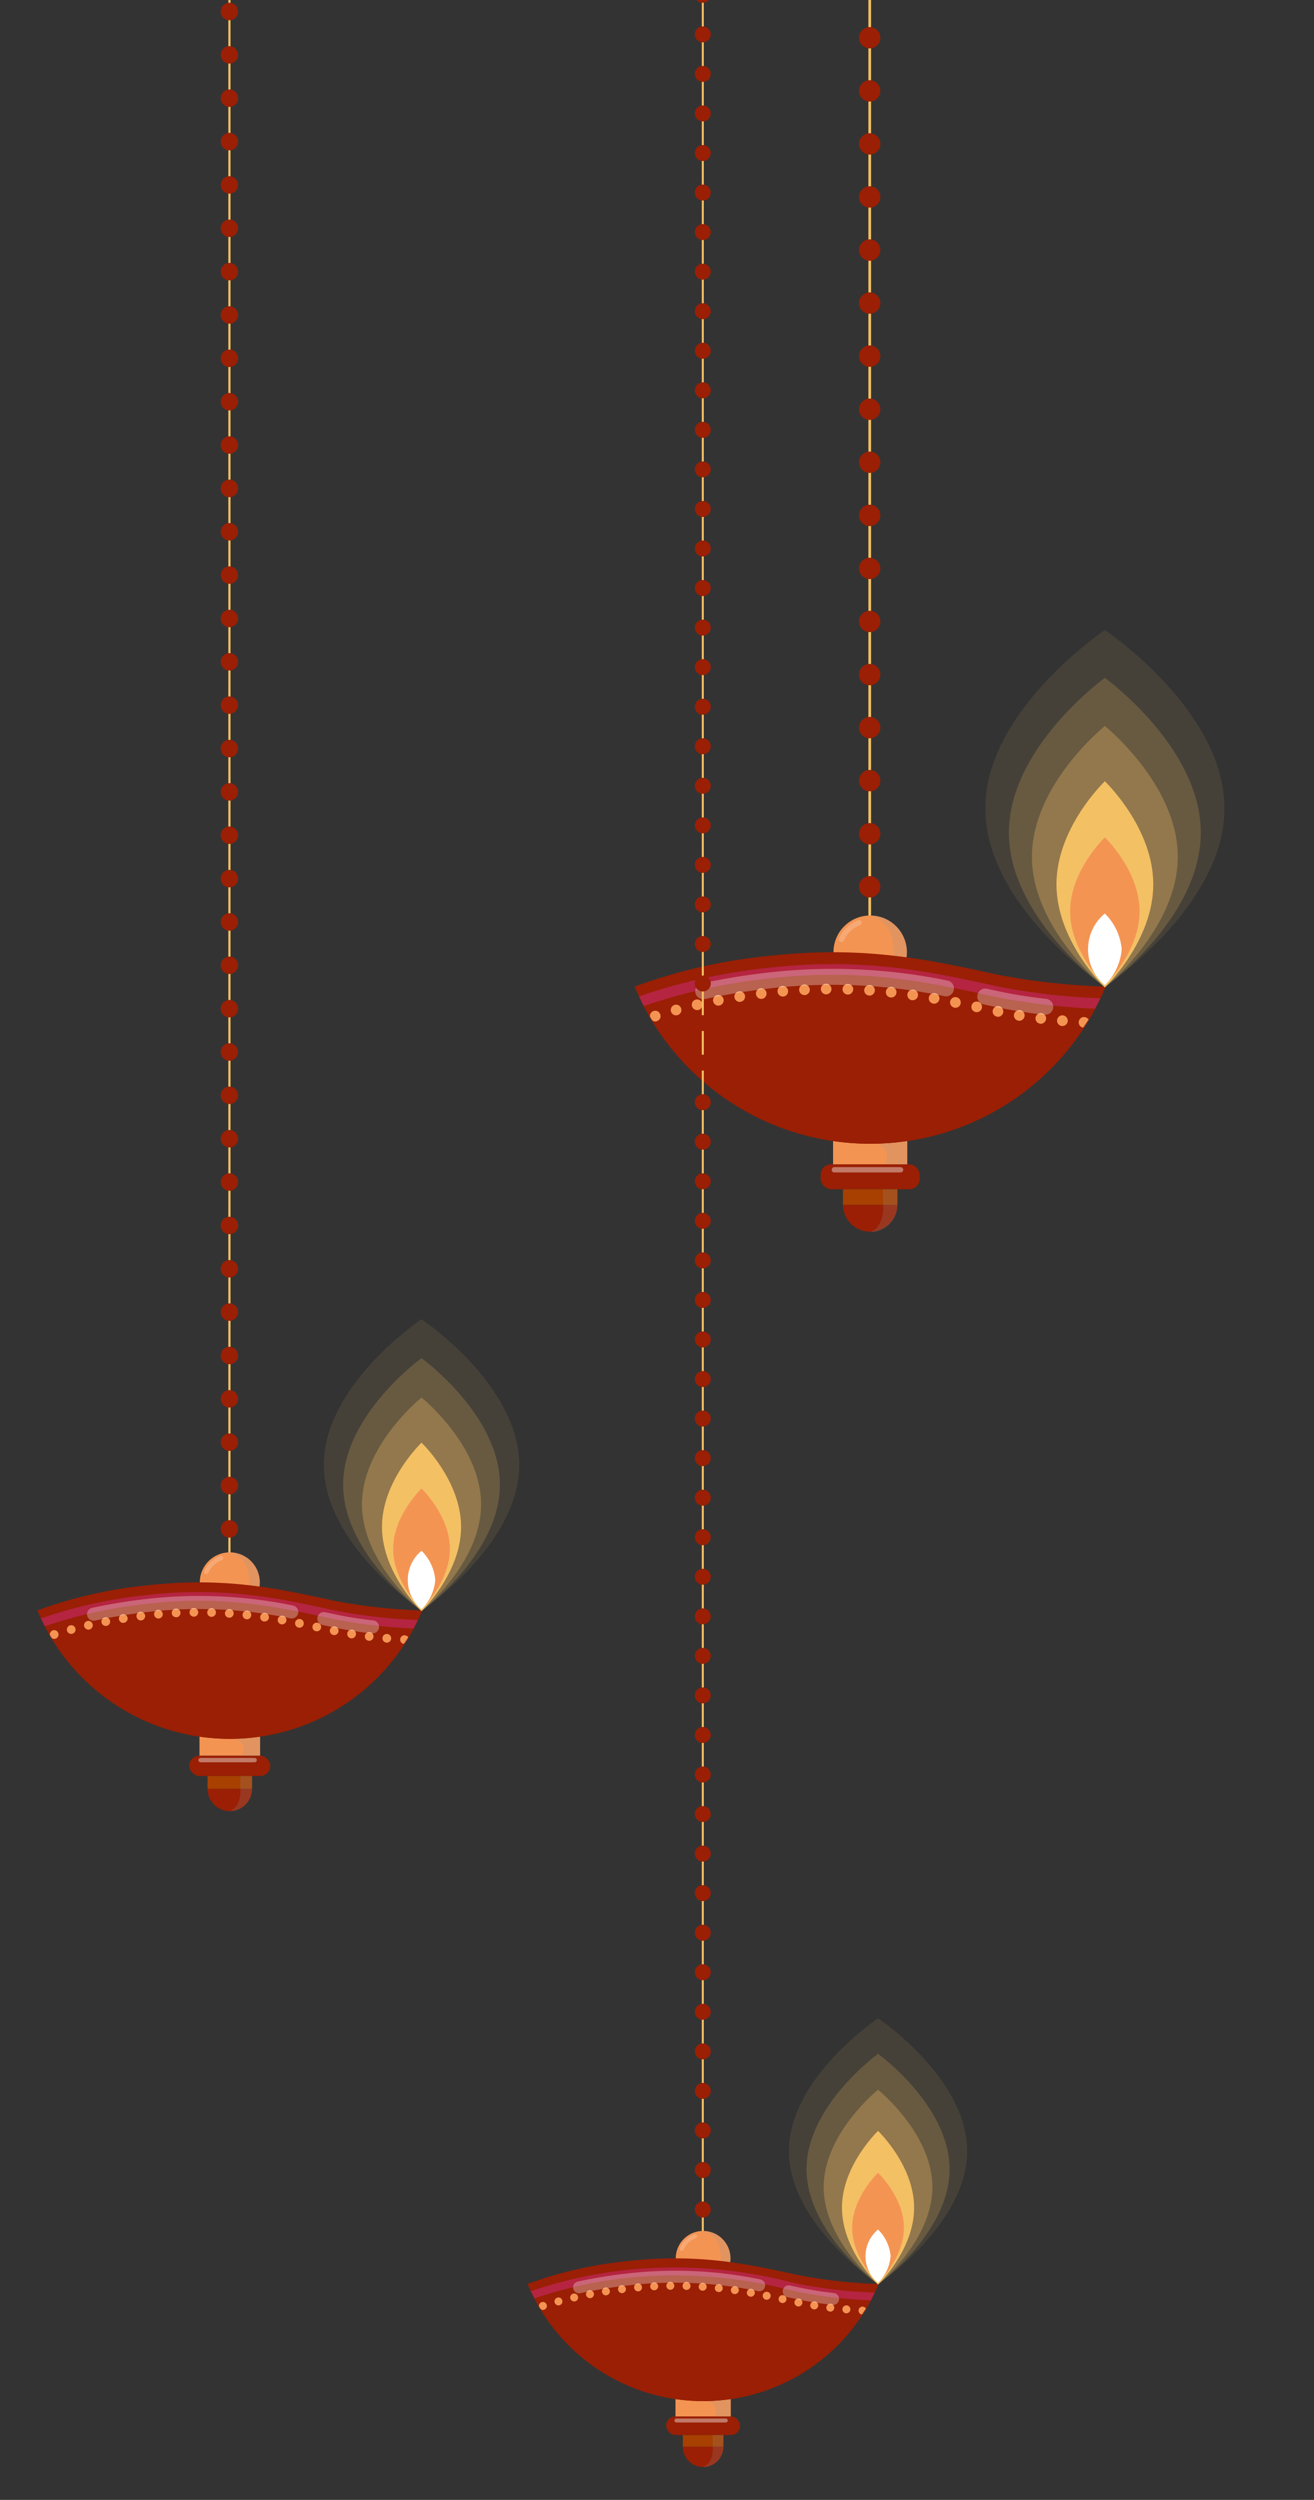 <svg xmlns="http://www.w3.org/2000/svg" xmlns:xlink="http://www.w3.org/1999/xlink" width="132" height="251" viewBox="0 0 132 251"><rect x="0" y="0" width="132" height="251" fill="#333333" stroke="none"/><defs><clipPath id="a"><rect width="132" height="251" transform="translate(-13 3221)" fill="#fff" stroke="#707070" stroke-width="1"/></clipPath><clipPath id="b"><path d="M50.828,158.769a25.627,25.627,0,0,0,47.32,0,66.8,66.8,0,0,1-10.812-1.187c-6.188-1.327-13.035-3-22.87-1.906A54.614,54.614,0,0,0,50.828,158.769Z" transform="translate(-50.828 -155.322)" fill="none"/></clipPath><clipPath id="c"><path d="M50.828,158.139a20.936,20.936,0,0,0,38.66,0,54.578,54.578,0,0,1-8.833-.97c-5.056-1.084-10.649-2.45-18.684-1.557A44.618,44.618,0,0,0,50.828,158.139Z" transform="translate(-50.828 -155.322)" fill="none"/></clipPath><clipPath id="d"><path d="M50.828,157.892a19.1,19.1,0,0,0,35.269,0,49.791,49.791,0,0,1-8.059-.885c-4.612-.989-9.715-2.235-17.046-1.421A40.7,40.7,0,0,0,50.828,157.892Z" transform="translate(-50.828 -155.322)" fill="none"/></clipPath></defs><g transform="translate(13 -3221)" clip-path="url(#a)"><g transform="translate(1.584 3227.779)" style="isolation:isolate"><g transform="translate(49.171 -275.779)"><rect width="0.268" height="362.293" transform="translate(23.482 1.073)" fill="#f4c064"/><g transform="translate(22.541)"><path d="M78.552,154.723a1.044,1.044,0,0,1-.407-.075,1.08,1.08,0,0,1-.343-.235.943.943,0,0,1-.236-.343,1.121,1.121,0,0,1-.086-.417,1.077,1.077,0,0,1,.086-.408.94.94,0,0,1,.236-.343.7.7,0,0,1,.161-.14.953.953,0,0,1,.182-.1,1.174,1.174,0,0,1,.2-.064,1.065,1.065,0,0,1,.964.3,1.319,1.319,0,0,1,.236.343,1.066,1.066,0,0,1,.074.408,1.11,1.11,0,0,1-.074.417,1.087,1.087,0,0,1-.236.343A1.059,1.059,0,0,1,78.552,154.723Z" transform="translate(-77.48 209.709)" fill="#9a1f04"/><path d="M77.48,83.231a1.076,1.076,0,0,1,1.072-1.072h0a1.075,1.075,0,0,1,1.072,1.072h0A1.075,1.075,0,0,1,78.552,84.3h0A1.076,1.076,0,0,1,77.48,83.231Zm0-5.325a1.069,1.069,0,0,1,1.072-1.072h0a1.068,1.068,0,0,1,1.072,1.072h0a1.074,1.074,0,0,1-1.072,1.072h0A1.075,1.075,0,0,1,77.48,77.906Zm0-5.334A1.075,1.075,0,0,1,78.552,71.5h0a1.075,1.075,0,0,1,1.072,1.072h0a1.068,1.068,0,0,1-1.072,1.072h0A1.069,1.069,0,0,1,77.48,72.571Zm0-5.324a1.076,1.076,0,0,1,1.072-1.072h0a1.075,1.075,0,0,1,1.072,1.072h0a1.074,1.074,0,0,1-1.072,1.071h0A1.074,1.074,0,0,1,77.48,67.247Zm0-5.324a1.068,1.068,0,0,1,1.072-1.071h0a1.067,1.067,0,0,1,1.072,1.071h0a1.075,1.075,0,0,1-1.072,1.072h0A1.075,1.075,0,0,1,77.48,61.923Zm0-5.334a1.075,1.075,0,0,1,1.072-1.072h0a1.075,1.075,0,0,1,1.072,1.072h0a1.074,1.074,0,0,1-1.072,1.071h0A1.075,1.075,0,0,1,77.48,56.589Zm0-5.325a1.075,1.075,0,0,1,1.072-1.071h0a1.074,1.074,0,0,1,1.072,1.071h0a1.075,1.075,0,0,1-1.072,1.072h0A1.075,1.075,0,0,1,77.48,51.264Zm0-5.323a1.068,1.068,0,0,1,1.072-1.072h0a1.068,1.068,0,0,1,1.072,1.072h0a1.074,1.074,0,0,1-1.072,1.071h0A1.075,1.075,0,0,1,77.48,45.941Zm0-5.335a1.075,1.075,0,0,1,1.072-1.072h0a1.075,1.075,0,0,1,1.072,1.072h0a1.075,1.075,0,0,1-1.072,1.072h0A1.075,1.075,0,0,1,77.48,40.606Zm0-5.324a1.075,1.075,0,0,1,1.072-1.072h0a1.075,1.075,0,0,1,1.072,1.072h0a1.074,1.074,0,0,1-1.072,1.071h0A1.075,1.075,0,0,1,77.48,35.282Zm0-5.324a1.077,1.077,0,0,1,1.072-1.082h0a1.077,1.077,0,0,1,1.072,1.082h0a1.065,1.065,0,0,1-1.072,1.061h0A1.066,1.066,0,0,1,77.48,29.958Zm0-5.335a1.076,1.076,0,0,1,1.072-1.072h0a1.075,1.075,0,0,1,1.072,1.072h0a1.075,1.075,0,0,1-1.072,1.072h0A1.075,1.075,0,0,1,77.48,24.623Zm0-5.324a1.074,1.074,0,0,1,1.072-1.071h0A1.074,1.074,0,0,1,79.623,19.3h0a1.075,1.075,0,0,1-1.072,1.072h0A1.075,1.075,0,0,1,77.48,19.3Zm0-5.334a1.075,1.075,0,0,1,1.072-1.072h0a1.075,1.075,0,0,1,1.072,1.072h0a1.067,1.067,0,0,1-1.072,1.071h0A1.068,1.068,0,0,1,77.48,13.964Zm0-5.325a1.075,1.075,0,0,1,1.072-1.071h0a1.074,1.074,0,0,1,1.072,1.071h0a1.075,1.075,0,0,1-1.072,1.072h0A1.075,1.075,0,0,1,77.48,8.639Zm0-5.323a1.068,1.068,0,0,1,1.072-1.072h0a1.068,1.068,0,0,1,1.072,1.072h0a1.074,1.074,0,0,1-1.072,1.071h0A1.075,1.075,0,0,1,77.48,3.316Zm0-5.335A1.074,1.074,0,0,1,78.552-3.09h0a1.074,1.074,0,0,1,1.072,1.071h0A1.068,1.068,0,0,1,78.552-.947h0A1.068,1.068,0,0,1,77.48-2.019Zm0-5.324a1.076,1.076,0,0,1,1.072-1.072h0a1.075,1.075,0,0,1,1.072,1.072h0a1.074,1.074,0,0,1-1.072,1.071h0A1.075,1.075,0,0,1,77.48-7.343Zm0-5.324a1.068,1.068,0,0,1,1.072-1.071h0a1.067,1.067,0,0,1,1.072,1.071h0A1.075,1.075,0,0,1,78.552-11.6h0A1.075,1.075,0,0,1,77.48-12.667Zm0-5.335a1.075,1.075,0,0,1,1.072-1.071h0A1.074,1.074,0,0,1,79.623-18h0a1.075,1.075,0,0,1-1.072,1.072h0A1.075,1.075,0,0,1,77.48-18Zm0-5.324A1.075,1.075,0,0,1,78.552-24.4h0a1.074,1.074,0,0,1,1.072,1.071h0a1.075,1.075,0,0,1-1.072,1.072h0A1.075,1.075,0,0,1,77.48-23.326Zm0-5.324a1.068,1.068,0,0,1,1.072-1.071h0a1.067,1.067,0,0,1,1.072,1.071h0a1.075,1.075,0,0,1-1.072,1.072h0A1.075,1.075,0,0,1,77.48-28.65Zm0-5.334a1.075,1.075,0,0,1,1.072-1.072h0a1.075,1.075,0,0,1,1.072,1.072h0a1.074,1.074,0,0,1-1.072,1.071h0A1.074,1.074,0,0,1,77.48-33.984Zm0-5.324a1.075,1.075,0,0,1,1.072-1.072h0a1.075,1.075,0,0,1,1.072,1.072h0a1.075,1.075,0,0,1-1.072,1.072h0A1.076,1.076,0,0,1,77.48-39.308Zm0-5.324a1.077,1.077,0,0,1,1.072-1.082h0a1.076,1.076,0,0,1,1.072,1.082h0a1.074,1.074,0,0,1-1.072,1.071h0A1.074,1.074,0,0,1,77.48-44.633Zm0-5.335a1.076,1.076,0,0,1,1.072-1.072h0a1.075,1.075,0,0,1,1.072,1.072h0A1.068,1.068,0,0,1,78.552-48.9h0A1.069,1.069,0,0,1,77.48-49.968Zm0-5.324a1.074,1.074,0,0,1,1.072-1.071h0a1.074,1.074,0,0,1,1.072,1.071h0a1.075,1.075,0,0,1-1.072,1.072h0A1.075,1.075,0,0,1,77.48-55.292Zm0-5.334A1.075,1.075,0,0,1,78.552-61.7h0a1.075,1.075,0,0,1,1.072,1.072h0a1.068,1.068,0,0,1-1.072,1.071h0A1.068,1.068,0,0,1,77.48-60.626Zm0-5.324a1.075,1.075,0,0,1,1.072-1.072h0a1.075,1.075,0,0,1,1.072,1.072h0a1.074,1.074,0,0,1-1.072,1.071h0A1.075,1.075,0,0,1,77.48-65.95Zm0-5.325a1.068,1.068,0,0,1,1.072-1.071h0a1.068,1.068,0,0,1,1.072,1.071h0A1.075,1.075,0,0,1,78.552-70.2h0A1.075,1.075,0,0,1,77.48-71.275Zm0-5.334a1.066,1.066,0,0,1,1.072-1.061h0a1.065,1.065,0,0,1,1.072,1.061h0a1.067,1.067,0,0,1-1.072,1.071h0A1.068,1.068,0,0,1,77.48-76.609Zm0-5.324A1.075,1.075,0,0,1,78.552-83h0a1.075,1.075,0,0,1,1.072,1.072h0a1.075,1.075,0,0,1-1.072,1.072h0A1.076,1.076,0,0,1,77.48-81.933Zm0-5.324a1.068,1.068,0,0,1,1.072-1.072h0a1.068,1.068,0,0,1,1.072,1.072h0a1.074,1.074,0,0,1-1.072,1.071h0A1.074,1.074,0,0,1,77.48-87.257Zm0-5.335a1.075,1.075,0,0,1,1.072-1.071h0a1.074,1.074,0,0,1,1.072,1.071h0a1.068,1.068,0,0,1-1.072,1.072h0A1.069,1.069,0,0,1,77.48-92.592Zm0-5.324a1.074,1.074,0,0,1,1.072-1.071h0a1.074,1.074,0,0,1,1.072,1.071h0a1.075,1.075,0,0,1-1.072,1.072h0A1.075,1.075,0,0,1,77.48-97.916Zm0-5.324a1.068,1.068,0,0,1,1.072-1.071h0a1.067,1.067,0,0,1,1.072,1.071h0a1.075,1.075,0,0,1-1.072,1.072h0A1.075,1.075,0,0,1,77.48-103.24Zm0-5.334a1.075,1.075,0,0,1,1.072-1.072h0a1.075,1.075,0,0,1,1.072,1.072h0a1.074,1.074,0,0,1-1.072,1.071h0A1.075,1.075,0,0,1,77.48-108.575Zm0-5.324a1.075,1.075,0,0,1,1.072-1.072h0a1.075,1.075,0,0,1,1.072,1.072h0a1.075,1.075,0,0,1-1.072,1.072h0A1.076,1.076,0,0,1,77.48-113.9Zm0-5.324a1.068,1.068,0,0,1,1.072-1.072h0a1.068,1.068,0,0,1,1.072,1.072h0a1.074,1.074,0,0,1-1.072,1.071h0A1.075,1.075,0,0,1,77.48-119.223Zm0-5.335a1.075,1.075,0,0,1,1.072-1.071h0a1.074,1.074,0,0,1,1.072,1.071h0a1.068,1.068,0,0,1-1.072,1.072h0A1.069,1.069,0,0,1,77.48-124.558Zm0-5.324a1.076,1.076,0,0,1,1.072-1.072h0a1.075,1.075,0,0,1,1.072,1.072h0a1.075,1.075,0,0,1-1.072,1.072h0A1.075,1.075,0,0,1,77.48-129.882Zm0-5.324a1.077,1.077,0,0,1,1.072-1.082h0a1.077,1.077,0,0,1,1.072,1.082h0a1.075,1.075,0,0,1-1.072,1.072h0A1.075,1.075,0,0,1,77.48-135.206Zm0-5.334a1.075,1.075,0,0,1,1.072-1.072h0a1.075,1.075,0,0,1,1.072,1.072h0a1.074,1.074,0,0,1-1.072,1.071h0A1.075,1.075,0,0,1,77.48-140.54Zm0-5.325a1.075,1.075,0,0,1,1.072-1.071h0a1.074,1.074,0,0,1,1.072,1.071h0a1.075,1.075,0,0,1-1.072,1.072h0A1.075,1.075,0,0,1,77.48-145.865Zm0-5.334a1.066,1.066,0,0,1,1.072-1.061h0a1.065,1.065,0,0,1,1.072,1.061h0a1.067,1.067,0,0,1-1.072,1.071h0A1.068,1.068,0,0,1,77.48-151.2Zm0-5.324a1.074,1.074,0,0,1,1.072-1.071h0a1.074,1.074,0,0,1,1.072,1.071h0a1.075,1.075,0,0,1-1.072,1.072h0A1.075,1.075,0,0,1,77.48-156.523Zm0-5.324a1.069,1.069,0,0,1,1.072-1.072h0a1.068,1.068,0,0,1,1.072,1.072h0a1.074,1.074,0,0,1-1.072,1.071h0A1.075,1.075,0,0,1,77.48-161.848Zm0-5.335a1.075,1.075,0,0,1,1.072-1.071h0a1.074,1.074,0,0,1,1.072,1.071h0a1.076,1.076,0,0,1-1.072,1.082h0A1.077,1.077,0,0,1,77.48-167.183Zm0-5.324a1.076,1.076,0,0,1,1.072-1.072h0a1.075,1.075,0,0,1,1.072,1.072h0a1.075,1.075,0,0,1-1.072,1.072h0A1.075,1.075,0,0,1,77.48-172.507Zm0-5.324a1.068,1.068,0,0,1,1.072-1.071h0a1.067,1.067,0,0,1,1.072,1.071h0a1.075,1.075,0,0,1-1.072,1.072h0A1.075,1.075,0,0,1,77.48-177.831Zm0-5.334a1.075,1.075,0,0,1,1.072-1.072h0a1.075,1.075,0,0,1,1.072,1.072h0a1.067,1.067,0,0,1-1.072,1.071h0A1.068,1.068,0,0,1,77.48-183.165Zm0-5.324a1.075,1.075,0,0,1,1.072-1.072h0a1.075,1.075,0,0,1,1.072,1.072h0a1.074,1.074,0,0,1-1.072,1.071h0A1.074,1.074,0,0,1,77.48-188.489Zm0-5.324a1.075,1.075,0,0,1,1.072-1.072h0a1.075,1.075,0,0,1,1.072,1.072h0a1.074,1.074,0,0,1-1.072,1.071h0A1.075,1.075,0,0,1,77.48-193.813Zm0-5.335a1.074,1.074,0,0,1,1.072-1.071h0a1.074,1.074,0,0,1,1.072,1.071h0a1.068,1.068,0,0,1-1.072,1.072h0A1.068,1.068,0,0,1,77.48-199.148Zm0-5.324a1.076,1.076,0,0,1,1.072-1.072h0a1.075,1.075,0,0,1,1.072,1.072h0a1.075,1.075,0,0,1-1.072,1.072h0A1.075,1.075,0,0,1,77.48-204.472Zm0-5.324a1.068,1.068,0,0,1,1.072-1.071h0a1.067,1.067,0,0,1,1.072,1.071h0a1.075,1.075,0,0,1-1.072,1.072h0A1.075,1.075,0,0,1,77.48-209.8Zm0-5.334a1.075,1.075,0,0,1,1.072-1.072h0a1.075,1.075,0,0,1,1.072,1.072h0a1.068,1.068,0,0,1-1.072,1.071h0A1.068,1.068,0,0,1,77.48-215.131Zm0-5.325a1.075,1.075,0,0,1,1.072-1.071h0a1.074,1.074,0,0,1,1.072,1.071h0a1.075,1.075,0,0,1-1.072,1.072h0A1.075,1.075,0,0,1,77.48-220.455Zm0-5.324a1.068,1.068,0,0,1,1.072-1.071h0a1.067,1.067,0,0,1,1.072,1.071h0a1.065,1.065,0,0,1-1.072,1.061h0A1.066,1.066,0,0,1,77.48-225.78Zm0-5.334a1.075,1.075,0,0,1,1.072-1.072h0a1.075,1.075,0,0,1,1.072,1.072h0a1.074,1.074,0,0,1-1.072,1.071h0A1.074,1.074,0,0,1,77.48-231.114Zm0-5.324a1.075,1.075,0,0,1,1.072-1.072h0a1.075,1.075,0,0,1,1.072,1.072h0a1.075,1.075,0,0,1-1.072,1.072h0A1.076,1.076,0,0,1,77.48-236.438Zm0-5.335a1.066,1.066,0,0,1,1.072-1.061h0a1.065,1.065,0,0,1,1.072,1.061h0a1.076,1.076,0,0,1-1.072,1.082h0A1.077,1.077,0,0,1,77.48-241.773Zm0-5.324a1.075,1.075,0,0,1,1.072-1.071h0a1.074,1.074,0,0,1,1.072,1.071h0a1.075,1.075,0,0,1-1.072,1.072h0A1.075,1.075,0,0,1,77.48-247.1Zm0-5.324a1.074,1.074,0,0,1,1.072-1.071h0a1.074,1.074,0,0,1,1.072,1.071h0a1.075,1.075,0,0,1-1.072,1.072h0A1.075,1.075,0,0,1,77.48-252.421Zm0-5.324a1.077,1.077,0,0,1,1.072-1.082h0a1.077,1.077,0,0,1,1.072,1.082h0a1.065,1.065,0,0,1-1.072,1.061h0A1.066,1.066,0,0,1,77.48-257.745Zm0-5.334a1.075,1.075,0,0,1,1.072-1.072h0a1.075,1.075,0,0,1,1.072,1.072h0a1.074,1.074,0,0,1-1.072,1.071h0A1.075,1.075,0,0,1,77.48-263.079Zm0-5.325a1.075,1.075,0,0,1,1.072-1.071h0a1.074,1.074,0,0,1,1.072,1.071h0a1.075,1.075,0,0,1-1.072,1.072h0A1.075,1.075,0,0,1,77.48-268.4Z" transform="translate(-77.48 274.807)" fill="#9a1f04"/><path d="M78.552-273.64a.662.662,0,0,1-.2-.021,1.1,1.1,0,0,1-.2-.053c-.064-.032-.129-.064-.182-.1a.7.7,0,0,1-.161-.139.95.95,0,0,1-.236-.343,1.129,1.129,0,0,1-.086-.418,1.047,1.047,0,0,1,.322-.75.7.7,0,0,1,.161-.139c.053-.032.118-.064.182-.1s.129-.043.2-.065a1.07,1.07,0,0,1,.964.3,1.039,1.039,0,0,1,.31.75,1.117,1.117,0,0,1-.074.418,1.337,1.337,0,0,1-.236.343A1.062,1.062,0,0,1,78.552-273.64Z" transform="translate(-77.48 275.779)" fill="#9a1f04"/></g><path d="M81.818,154.65a3.688,3.688,0,1,0-3.688,3.688A3.688,3.688,0,0,0,81.818,154.65Z" transform="translate(-54.47 209.959)" fill="#f49453"/><path d="M75.342,153.706a.281.281,0,0,1-.11-.023.27.27,0,0,1-.134-.355,3.45,3.45,0,0,1,1.96-1.821.268.268,0,0,1,.182.5,2.9,2.9,0,0,0-1.653,1.537A.269.269,0,0,1,75.342,153.706Z" transform="translate(-54.568 209.878)" fill="#fff" opacity="0.2"/><path d="M78.8,150.962a3.007,3.007,0,0,1,2.288,2.712,4.244,4.244,0,0,1-2.105,4.646,3.681,3.681,0,0,0-.183-7.358Z" transform="translate(-55.143 209.959)" fill="#999" opacity="0.2" style="mix-blend-mode:multiply;isolation:isolate"/><rect width="9.958" height="2.506" rx="1.049" transform="translate(18.681 385.903)" fill="#9a1f04"/><rect width="7.452" height="3.392" transform="translate(19.934 382.511)" fill="#f49453"/><path d="M80.215,179.88h2.218v-3.391H79.461c-.774.584-1.276,1.056-1.276,1.056C81.072,177.783,80.332,179.626,80.215,179.88Z" transform="translate(-55.047 206.022)" fill="#999" opacity="0.2" style="mix-blend-mode:multiply;isolation:isolate"/><rect width="5.471" height="1.578" transform="translate(20.924 388.409)" fill="#a74000"/><path d="M50.828,158.769a25.627,25.627,0,0,0,47.32,0,66.8,66.8,0,0,1-10.812-1.187c-6.188-1.327-13.035-3-22.87-1.906A54.614,54.614,0,0,0,50.828,158.769Z" transform="translate(-50.828 209.287)" fill="#9a1f04"/><g transform="translate(0 364.609)"><g clip-path="url(#b)"><g transform="translate(-0.532 3.155)"><path d="M50.734,164.191a.746.746,0,0,1-.214-.032.965.965,0,0,1-.172-.118.623.623,0,0,1-.118-.172.691.691,0,0,1-.031-.213.536.536,0,0,1,.15-.376.542.542,0,0,1,.922.376.692.692,0,0,1-.043.213.605.605,0,0,1-.118.172.965.965,0,0,1-.172.118A.674.674,0,0,1,50.734,164.191Z" transform="translate(-50.199 -159.682)" fill="#f49453"/><path d="M74.006,179.8a.531.531,0,0,1,.535-.536h0a.531.531,0,0,1,.535.536h0a.537.537,0,0,1-.535.535h0A.537.537,0,0,1,74.006,179.8Zm2.153-.043a.532.532,0,0,1,.492-.578h0a.536.536,0,0,1,.578.493h0a.535.535,0,0,1-.492.567h0a.06.06,0,0,1-.043.012h0A.538.538,0,0,1,76.159,179.758Zm-3.814.482h0a.524.524,0,0,1-.482-.579h0a.52.52,0,0,1,.568-.481h0a.532.532,0,0,1,.493.578h0a.528.528,0,0,1-.535.482h-.043Zm5.956-.707a.534.534,0,0,1,.439-.621h0a.533.533,0,0,1,.611.439h0a.527.527,0,0,1-.439.621h-.085A.528.528,0,0,1,78.3,179.533Zm-8.131.439a.534.534,0,0,1-.439-.621h0a.526.526,0,0,1,.611-.439h0a.53.53,0,0,1,.44.621h0a.53.53,0,0,1-.525.439H70.17Zm10.242-.835a.537.537,0,0,1,.385-.654h0a.533.533,0,0,1,.654.387h0a.536.536,0,0,1-.386.652h0a.516.516,0,0,1-.129.011h0A.547.547,0,0,1,80.413,179.137Zm-12.395.375h0a.535.535,0,0,1-.387-.654h0a.535.535,0,0,1,.655-.385h0a.533.533,0,0,1,.386.653h0a.528.528,0,0,1-.525.4h0A.549.549,0,0,1,68.018,179.511Zm14.472-.964a.53.53,0,0,1,.333-.675h0a.516.516,0,0,1,.674.321h0a.521.521,0,0,1-.332.686h0a.446.446,0,0,1-.171.032h0A.539.539,0,0,1,82.49,178.547Zm-16.572.322v.01a.538.538,0,0,1-.332-.686h0a.543.543,0,0,1,.685-.332h0a.527.527,0,0,1,.321.686h0a.532.532,0,0,1-.5.354h0A.516.516,0,0,1,65.918,178.87ZM84.5,177.8a.534.534,0,0,1,.28-.707h0a.54.54,0,0,1,.706.267h0a.54.54,0,0,1-.279.708h0a.494.494,0,0,1-.214.053h0A.538.538,0,0,1,84.5,177.8Zm-20.632.268h0a.553.553,0,0,1-.268-.719h0a.54.54,0,0,1,.708-.268h0a.542.542,0,0,1,.267.719h0a.527.527,0,0,1-.482.31h0A.576.576,0,0,1,63.872,178.066Zm22.582-1.19a.535.535,0,0,1,.214-.728h-.01a.54.54,0,0,1,.728.214h0a.533.533,0,0,1-.2.729h0a.565.565,0,0,1-.256.063h0A.523.523,0,0,1,86.454,176.876Zm-24.542.2a.541.541,0,0,1-.214-.728h0a.545.545,0,0,1,.729-.214h0a.546.546,0,0,1,.214.729h0a.526.526,0,0,1-.472.278h0A.568.568,0,0,1,61.912,177.079Zm26.406-1.285a.534.534,0,0,1,.15-.739h0a.536.536,0,0,1,.74.15h0a.534.534,0,0,1-.151.739h0a.489.489,0,0,1-.3.086h0A.5.5,0,0,1,88.318,175.794Zm-28.281.14a.534.534,0,0,1-.15-.74h0a.534.534,0,0,1,.738-.15h0a.536.536,0,0,1,.151.739h0a.53.53,0,0,1-.45.247h0A.5.5,0,0,1,60.037,175.934Zm30.047-1.372a.523.523,0,0,1,.086-.75h0a.53.53,0,0,1,.749.086h0a.539.539,0,0,1-.085.75h0a.487.487,0,0,1-.332.118h0A.513.513,0,0,1,90.085,174.562Zm-31.826.075h0a.541.541,0,0,1-.086-.75h0a.546.546,0,0,1,.762-.085h0a.539.539,0,0,1,.085.75h0a.564.564,0,0,1-.428.2h0A.551.551,0,0,1,58.259,174.637Zm33.476-1.446a.541.541,0,0,1,.022-.761h0a.541.541,0,0,1,.76.022h0a.541.541,0,0,1-.022.761h0a.545.545,0,0,1-.375.139h0A.544.544,0,0,1,91.735,173.191ZM56.6,173.2a.539.539,0,0,1-.021-.76h0a.541.541,0,0,1,.76-.022h0a.539.539,0,0,1,.021.76h0a.538.538,0,0,1-.385.162h0A.544.544,0,0,1,56.6,173.2Zm36.679-1.521a.532.532,0,0,1-.042-.762h0a.537.537,0,0,1,.749-.041h0a.541.541,0,0,1,.043.76h0a.537.537,0,0,1-.4.171h0A.538.538,0,0,1,93.278,171.681Zm-38.211-.054h0a.551.551,0,0,1,.043-.761h0a.541.541,0,0,1,.76.043h0a.551.551,0,0,1-.043.76h0a.569.569,0,0,1-.354.129h0A.542.542,0,0,1,55.067,171.627Zm39.6-1.585a.531.531,0,0,1-.1-.75h0a.53.53,0,0,1,.75-.1h0a.542.542,0,0,1,.107.75h0a.548.548,0,0,1-.44.213h0A.545.545,0,0,1,94.67,170.042Zm-41-.118h0a.533.533,0,0,1,.107-.75h0a.544.544,0,0,1,.75.107h0a.533.533,0,0,1-.108.75h0a.527.527,0,0,1-.321.107h0A.542.542,0,0,1,53.675,169.924Zm42.259-1.617a.537.537,0,0,1-.16-.74h0a.525.525,0,0,1,.738-.171h0a.535.535,0,0,1,.161.739h0a.529.529,0,0,1-.45.247h0A.56.56,0,0,1,95.934,168.307Zm-43.513-.183a.545.545,0,0,1,.17-.739h0a.536.536,0,0,1,.74.161h0a.53.53,0,0,1-.172.739h0a.524.524,0,0,1-.278.085h0A.545.545,0,0,1,52.421,168.124Zm44.627-1.66a.545.545,0,0,1-.225-.729h0a.533.533,0,0,1,.718-.225h0a.535.535,0,0,1,.226.718h0a.537.537,0,0,1-.472.289h0A.656.656,0,0,1,97.048,166.464Zm-45.72-.247h0a.547.547,0,0,1,.236-.728h0a.537.537,0,0,1,.717.236h0a.532.532,0,0,1-.225.717h0a.552.552,0,0,1-.246.065h0A.538.538,0,0,1,51.328,166.217Z" transform="translate(-50.364 -160.037)" fill="#f49453"/><path d="M106.68,164.192a.637.637,0,0,1-.2-.032.71.71,0,0,1-.171-.118.441.441,0,0,1-.118-.172.46.46,0,0,1-.043-.2.509.509,0,0,1,.161-.386.548.548,0,0,1,.75,0,.512.512,0,0,1,.161.386.472.472,0,0,1-.043.2.45.45,0,0,1-.118.172A.536.536,0,0,1,106.68,164.192Z" transform="translate(-58.828 -159.682)" fill="#f49453"/><path d="M95.717,162.9a.544.544,0,0,1,.568-.5v.01a.525.525,0,0,1,.5.568h0a.537.537,0,0,1-.568.493h0A.524.524,0,0,1,95.717,162.9Zm-1.692.407a.538.538,0,0,1-.483-.579h0a.539.539,0,0,1,.578-.493h0a.548.548,0,0,1,.493.589h0a.543.543,0,0,1-.535.482h-.053Zm-2.185-.236a.523.523,0,0,1-.461-.59h0a.53.53,0,0,1,.589-.471h0a.539.539,0,0,1,.47.6h0a.542.542,0,0,1-.535.472h0A.128.128,0,0,1,91.839,163.07Zm-39.176-.6a.538.538,0,0,1,.354-.674h0a.526.526,0,0,1,.664.354h0a.52.52,0,0,1-.343.664h0v.011h0a.864.864,0,0,1-.161.022h0A.542.542,0,0,1,52.664,162.469Zm37,.3a.535.535,0,0,1-.45-.611h0a.545.545,0,0,1,.622-.45h0a.536.536,0,0,1,.44.622h0a.539.539,0,0,1-.525.45h0A.249.249,0,0,1,89.664,162.77Zm-2.174-.408a.528.528,0,0,1-.408-.632h0a.538.538,0,0,1,.633-.418h0a.555.555,0,0,1,.417.643h0a.556.556,0,0,1-.525.428h0A.441.441,0,0,1,87.49,162.362Zm-32.738-.525a.536.536,0,0,1,.376-.654h0a.52.52,0,0,1,.653.376h0a.519.519,0,0,1-.375.653h0a.57.57,0,0,1-.139.022h0A.538.538,0,0,1,54.753,161.837Zm30.606.064h0a.521.521,0,0,1-.407-.632h0a.522.522,0,0,1,.632-.407h0a.523.523,0,0,1,.407.632h0a.526.526,0,0,1-.514.419h0A.4.4,0,0,1,85.358,161.9Zm-28.5-.61a.54.54,0,0,1,.408-.644h0a.546.546,0,0,1,.643.408h0a.541.541,0,0,1-.407.643h0a.512.512,0,0,1-.118.01h0A.54.54,0,0,1,56.863,161.292Zm26.374.172a.543.543,0,0,1-.428-.633h0a.534.534,0,0,1,.632-.417h0a.529.529,0,0,1,.417.632h0a.52.52,0,0,1-.525.429h0A.31.31,0,0,1,83.237,161.463Zm-24.242-.633a.538.538,0,0,1,.429-.632h0a.535.535,0,0,1,.621.429h0a.535.535,0,0,1-.418.622h0a.421.421,0,0,1-.107.01h0A.536.536,0,0,1,58.995,160.83Zm22.111.226h0a.533.533,0,0,1-.439-.621h0a.534.534,0,0,1,.621-.429h0a.542.542,0,0,1,.438.621h0a.548.548,0,0,1-.535.44h0A.252.252,0,0,1,81.106,161.056Zm-19.968-.621a.534.534,0,0,1,.45-.611h0a.534.534,0,0,1,.611.45h0a.531.531,0,0,1-.45.6h0v.012h-.075A.532.532,0,0,1,61.137,160.435Zm17.826.278a.536.536,0,0,1-.451-.611h0a.536.536,0,0,1,.611-.45h0a.535.535,0,0,1,.45.611h0a.532.532,0,0,1-.535.45h-.074Zm-15.662-.6a.53.53,0,0,1,.46-.6h0a.547.547,0,0,1,.6.472h0a.547.547,0,0,1-.471.6h-.064A.532.532,0,0,1,63.3,160.113Zm13.52.322a.527.527,0,0,1-.472-.59h0a.532.532,0,0,1,.589-.471h0a.54.54,0,0,1,.472.589h0a.533.533,0,0,1-.525.482h0A.136.136,0,0,1,76.821,160.435Zm-11.356-.579a.535.535,0,0,1,.482-.578h0a.537.537,0,0,1,.578.481h0a.533.533,0,0,1-.482.59H66A.537.537,0,0,1,65.465,159.856Zm9.2.4v-.011h0a.524.524,0,0,1-.493-.567h0a.536.536,0,0,1,.568-.493h0a.53.53,0,0,1,.5.567h0a.547.547,0,0,1-.536.5h-.042Zm-6.471-.064a.52.52,0,0,1-.556-.5h0a.515.515,0,0,1,.5-.557v-.011a.549.549,0,0,1,.568.515h0a.546.546,0,0,1-.515.567h0Zm4.318-.043h0a.529.529,0,0,1-.513-.557h0a.521.521,0,0,1,.546-.514h0a.538.538,0,0,1,.524.546h0a.549.549,0,0,1-.535.525h-.022Zm-2.7-.546a.536.536,0,0,1,.524-.546h0a.54.54,0,0,1,.547.535h0a.536.536,0,0,1-.525.535H70.35A.535.535,0,0,1,69.815,159.6Z" transform="translate(-50.575 -159.053)" fill="#f49453"/></g></g></g><path d="M87.531,159l-1.054-.227c-5.916-1.278-12.616-2.726-21.989-1.687a58.225,58.225,0,0,0-13.128,2.88c.152.327.3.654.47.973a58.241,58.241,0,0,1,12.778-2.788c9.187-1.021,15.806.409,21.642,1.67l1.056.228a65.137,65.137,0,0,0,9.855,1.16q.277-.518.53-1.05A65.048,65.048,0,0,1,87.531,159Z" transform="translate(-50.91 209.07)" fill="#b52440"/><path d="M74.488,173.141c-10.663,0-19.8-4.477-23.66-13.743a25.627,25.627,0,0,0,47.32,0C94.291,168.664,85.152,173.141,74.488,173.141Z" transform="translate(-50.828 208.658)" fill="#9a1f04"/><path d="M116.5,134.983c0-9.884-12.011-17.9-12.011-17.9s-12.01,8.012-12.01,17.9,12.01,17.9,12.01,17.9S116.5,144.867,116.5,134.983Z" transform="translate(-57.252 215.184)" fill="#f4c064" opacity="0.1"/><path d="M114.557,138.29c0-8.583-9.637-15.54-9.637-15.54s-9.637,6.957-9.637,15.54,9.637,15.541,9.637,15.541S114.557,146.873,114.557,138.29Z" transform="translate(-57.685 214.311)" fill="#f4c064" opacity="0.2"/><path d="M112.666,141.59c0-7.247-7.325-13.123-7.325-13.123s-7.325,5.876-7.325,13.123,7.325,13.123,7.325,13.123S112.666,148.837,112.666,141.59Z" transform="translate(-58.106 213.429)" fill="#f4c064" opacity="0.3"/><path d="M110.654,145.373c0-5.717-4.864-10.35-4.864-10.35s-4.863,4.634-4.863,10.35,4.863,10.35,4.863,10.35S110.654,151.09,110.654,145.373Z" transform="translate(-58.555 212.418)" fill="#f4c064"/><path d="M109.528,149.109c0-4.1-3.487-7.422-3.487-7.422s-3.487,3.323-3.487,7.422,3.487,7.422,3.487,7.422S109.528,153.208,109.528,149.109Z" transform="translate(-58.806 211.39)" fill="#f49453"/><path d="M108.06,154.328a5.711,5.711,0,0,0-1.691-3.6,4.672,4.672,0,0,0,0,7.193A5.712,5.712,0,0,0,108.06,154.328Z" transform="translate(-59.134 209.995)" fill="#fff"/><path d="M81.039,185.328H75.568a2.736,2.736,0,0,0,5.471,0Z" transform="translate(-54.644 204.659)" fill="#9a1f04"/><path d="M81.538,185.04v-1.578h-1.45v.99c0,.48.307,2.644-1.286,3.323A2.735,2.735,0,0,0,81.538,185.04Z" transform="translate(-55.143 204.947)" fill="#999" opacity="0.2" style="mix-blend-mode:multiply;isolation:isolate"/><path d="M81.15,181.369H74.5a.268.268,0,0,1,0-.536H81.15a.268.268,0,0,1,0,.536Z" transform="translate(-54.438 205.352)" fill="#fff" opacity="0.4"/><g transform="translate(6.121 366.272)" opacity="0.3"><path d="M98.4,160.665c-1.7-.195-3.254-.443-4.622-.736l-1.28-.276a.8.8,0,1,0-.343,1.569l1.286.278c1.418.3,3.025.56,4.774.76a.887.887,0,0,0,.094.005.8.8,0,0,0,.09-1.6Z" transform="translate(-63.227 -157.651)" fill="#fff"/><path d="M83.373,158.47a57.04,57.04,0,0,0-17.879-.82,67.535,67.535,0,0,0-6.794,1.1.8.8,0,0,0,.169,1.588.835.835,0,0,0,.17-.018,66.128,66.128,0,0,1,6.632-1.078,55.613,55.613,0,0,1,17.4.8.8.8,0,0,0,.3-1.578Z" transform="translate(-58.066 -157.289)" fill="#fff"/></g></g><g transform="translate(-10.829 -145.779)"><rect width="0.219" height="295.984" transform="translate(19.184 0.876)" fill="#f4c064"/><g transform="translate(18.416)"><path d="M78.355,154.331a.853.853,0,0,1-.332-.061.883.883,0,0,1-.28-.192.77.77,0,0,1-.193-.281.916.916,0,0,1-.07-.341.88.88,0,0,1,.07-.333.768.768,0,0,1,.193-.28.576.576,0,0,1,.131-.114.779.779,0,0,1,.149-.079.958.958,0,0,1,.167-.053.87.87,0,0,1,.788.245,1.077,1.077,0,0,1,.193.28.871.871,0,0,1,.061.333.907.907,0,0,1-.061.341.888.888,0,0,1-.193.281A.865.865,0,0,1,78.355,154.331Z" transform="translate(-77.48 143.401)" fill="#9a1f04"/><path d="M77.48,18.677a.879.879,0,0,1,.875-.875h0a.878.878,0,0,1,.875.875h0a.878.878,0,0,1-.875.875h0A.879.879,0,0,1,77.48,18.677Zm0-4.35a.873.873,0,0,1,.875-.875h0a.873.873,0,0,1,.875.875h0a.877.877,0,0,1-.875.875h0A.878.878,0,0,1,77.48,14.327Zm0-4.358a.878.878,0,0,1,.875-.875h0a.878.878,0,0,1,.875.875h0a.873.873,0,0,1-.875.875h0A.873.873,0,0,1,77.48,9.969Zm0-4.35a.879.879,0,0,1,.875-.875h0a.878.878,0,0,1,.875.875h0a.877.877,0,0,1-.875.875h0A.878.878,0,0,1,77.48,5.619Zm0-4.35a.872.872,0,0,1,.875-.875h0a.872.872,0,0,1,.875.875h0a.878.878,0,0,1-.875.875h0A.878.878,0,0,1,77.48,1.269Zm0-4.358a.878.878,0,0,1,.875-.875h0a.878.878,0,0,1,.875.875h0a.878.878,0,0,1-.875.875h0A.878.878,0,0,1,77.48-3.088Zm0-4.35a.878.878,0,0,1,.875-.875h0a.878.878,0,0,1,.875.875h0a.878.878,0,0,1-.875.875h0A.878.878,0,0,1,77.48-7.439Zm0-4.349a.873.873,0,0,1,.875-.875h0a.872.872,0,0,1,.875.875h0a.878.878,0,0,1-.875.875h0A.878.878,0,0,1,77.48-11.788Zm0-4.359a.878.878,0,0,1,.875-.875h0a.878.878,0,0,1,.875.875h0a.878.878,0,0,1-.875.875h0A.878.878,0,0,1,77.48-16.146Zm0-4.35a.878.878,0,0,1,.875-.875h0a.878.878,0,0,1,.875.875h0a.878.878,0,0,1-.875.875h0A.878.878,0,0,1,77.48-20.5Zm0-4.35a.88.88,0,0,1,.875-.884h0a.88.88,0,0,1,.875.884h0a.87.87,0,0,1-.875.866h0A.871.871,0,0,1,77.48-24.846Zm0-4.359a.879.879,0,0,1,.875-.875h0a.878.878,0,0,1,.875.875h0a.878.878,0,0,1-.875.875h0A.878.878,0,0,1,77.48-29.2Zm0-4.35a.878.878,0,0,1,.875-.875h0a.877.877,0,0,1,.875.875h0a.878.878,0,0,1-.875.875h0A.878.878,0,0,1,77.48-33.554Zm0-4.358a.878.878,0,0,1,.875-.875h0a.878.878,0,0,1,.875.875h0a.872.872,0,0,1-.875.875h0A.872.872,0,0,1,77.48-37.912Zm0-4.35a.878.878,0,0,1,.875-.875h0a.878.878,0,0,1,.875.875h0a.878.878,0,0,1-.875.875h0A.878.878,0,0,1,77.48-42.262Zm0-4.349a.873.873,0,0,1,.875-.875h0a.872.872,0,0,1,.875.875h0a.878.878,0,0,1-.875.875h0A.878.878,0,0,1,77.48-46.611Zm0-4.359a.878.878,0,0,1,.875-.875h0a.877.877,0,0,1,.875.875h0a.872.872,0,0,1-.875.875h0A.873.873,0,0,1,77.48-50.97Zm0-4.35a.879.879,0,0,1,.875-.875h0a.878.878,0,0,1,.875.875h0a.878.878,0,0,1-.875.875h0A.878.878,0,0,1,77.48-55.319Zm0-4.35a.872.872,0,0,1,.875-.875h0a.872.872,0,0,1,.875.875h0a.878.878,0,0,1-.875.875h0A.878.878,0,0,1,77.48-59.669Zm0-4.359a.878.878,0,0,1,.875-.875h0a.878.878,0,0,1,.875.875h0a.878.878,0,0,1-.875.875h0A.878.878,0,0,1,77.48-64.028Zm0-4.35a.878.878,0,0,1,.875-.875h0a.878.878,0,0,1,.875.875h0a.878.878,0,0,1-.875.875h0A.878.878,0,0,1,77.48-68.377Zm0-4.35a.872.872,0,0,1,.875-.875h0a.872.872,0,0,1,.875.875h0a.878.878,0,0,1-.875.875h0A.878.878,0,0,1,77.48-72.727Zm0-4.358a.878.878,0,0,1,.875-.875h0a.878.878,0,0,1,.875.875h0a.877.877,0,0,1-.875.875h0A.878.878,0,0,1,77.48-77.085Zm0-4.35a.878.878,0,0,1,.875-.875h0a.878.878,0,0,1,.875.875h0a.878.878,0,0,1-.875.875h0A.879.879,0,0,1,77.48-81.434Zm0-4.35a.88.88,0,0,1,.875-.884h0a.879.879,0,0,1,.875.884h0a.877.877,0,0,1-.875.875h0A.878.878,0,0,1,77.48-85.784Zm0-4.359a.879.879,0,0,1,.875-.875h0a.878.878,0,0,1,.875.875h0a.873.873,0,0,1-.875.875h0A.873.873,0,0,1,77.48-90.143Zm0-4.35a.878.878,0,0,1,.875-.875h0a.877.877,0,0,1,.875.875h0a.878.878,0,0,1-.875.875h0A.878.878,0,0,1,77.48-94.492Zm0-4.358a.878.878,0,0,1,.875-.875h0a.878.878,0,0,1,.875.875h0a.872.872,0,0,1-.875.875h0A.873.873,0,0,1,77.48-98.85Zm0-4.35a.878.878,0,0,1,.875-.875h0a.878.878,0,0,1,.875.875h0a.878.878,0,0,1-.875.875h0A.878.878,0,0,1,77.48-103.2Zm0-4.35a.873.873,0,0,1,.875-.875h0a.872.872,0,0,1,.875.875h0a.878.878,0,0,1-.875.875h0A.878.878,0,0,1,77.48-107.55Zm0-4.358a.871.871,0,0,1,.875-.866h0a.87.87,0,0,1,.875.866h0a.872.872,0,0,1-.875.875h0A.872.872,0,0,1,77.48-111.908Zm0-4.35a.878.878,0,0,1,.875-.875h0a.878.878,0,0,1,.875.875h0a.878.878,0,0,1-.875.875h0A.879.879,0,0,1,77.48-116.258Zm0-4.35a.873.873,0,0,1,.875-.875h0a.872.872,0,0,1,.875.875h0a.877.877,0,0,1-.875.875h0A.878.878,0,0,1,77.48-120.607Zm0-4.359a.878.878,0,0,1,.875-.875h0a.878.878,0,0,1,.875.875h0a.873.873,0,0,1-.875.875h0A.873.873,0,0,1,77.48-124.966Zm0-4.35a.878.878,0,0,1,.875-.875h0a.877.877,0,0,1,.875.875h0a.878.878,0,0,1-.875.875h0A.878.878,0,0,1,77.48-129.316Zm0-4.35a.872.872,0,0,1,.875-.875h0a.872.872,0,0,1,.875.875h0a.878.878,0,0,1-.875.875h0A.878.878,0,0,1,77.48-133.665Zm0-4.358a.878.878,0,0,1,.875-.875h0a.878.878,0,0,1,.875.875h0a.878.878,0,0,1-.875.875h0A.878.878,0,0,1,77.48-138.023Zm0-4.35a.878.878,0,0,1,.875-.875h0a.878.878,0,0,1,.875.875h0a.878.878,0,0,1-.875.875h0A.879.879,0,0,1,77.48-142.373Zm0-4.35a.873.873,0,0,1,.875-.875h0a.872.872,0,0,1,.875.875h0a.878.878,0,0,1-.875.875h0A.878.878,0,0,1,77.48-146.723Zm0-4.359a.878.878,0,0,1,.875-.875h0a.878.878,0,0,1,.875.875h0a.873.873,0,0,1-.875.875h0A.873.873,0,0,1,77.48-151.081Zm0-4.35a.879.879,0,0,1,.875-.875h0a.878.878,0,0,1,.875.875h0a.878.878,0,0,1-.875.875h0A.878.878,0,0,1,77.48-155.431Zm0-4.35a.88.88,0,0,1,.875-.884h0a.88.88,0,0,1,.875.884h0a.878.878,0,0,1-.875.875h0A.878.878,0,0,1,77.48-159.78Zm0-4.358a.878.878,0,0,1,.875-.875h0a.878.878,0,0,1,.875.875h0a.878.878,0,0,1-.875.875h0A.878.878,0,0,1,77.48-164.138Zm0-4.35a.878.878,0,0,1,.875-.875h0a.878.878,0,0,1,.875.875h0a.878.878,0,0,1-.875.875h0A.878.878,0,0,1,77.48-168.489Zm0-4.358a.871.871,0,0,1,.875-.866h0a.87.87,0,0,1,.875.866h0a.872.872,0,0,1-.875.875h0A.872.872,0,0,1,77.48-172.847Zm0-4.35a.878.878,0,0,1,.875-.875h0a.877.877,0,0,1,.875.875h0a.878.878,0,0,1-.875.875h0A.878.878,0,0,1,77.48-177.2Zm0-4.35a.873.873,0,0,1,.875-.875h0a.873.873,0,0,1,.875.875h0a.878.878,0,0,1-.875.875h0A.878.878,0,0,1,77.48-181.546Zm0-4.359a.878.878,0,0,1,.875-.875h0a.878.878,0,0,1,.875.875h0a.879.879,0,0,1-.875.884h0A.88.88,0,0,1,77.48-185.9Zm0-4.35a.879.879,0,0,1,.875-.875h0a.878.878,0,0,1,.875.875h0a.878.878,0,0,1-.875.875h0A.878.878,0,0,1,77.48-190.254Zm0-4.35a.872.872,0,0,1,.875-.875h0a.872.872,0,0,1,.875.875h0a.878.878,0,0,1-.875.875h0A.878.878,0,0,1,77.48-194.6Zm0-4.358a.878.878,0,0,1,.875-.875h0a.878.878,0,0,1,.875.875h0a.872.872,0,0,1-.875.875h0A.872.872,0,0,1,77.48-198.962Zm0-4.35a.878.878,0,0,1,.875-.875h0a.878.878,0,0,1,.875.875h0a.877.877,0,0,1-.875.875h0A.878.878,0,0,1,77.48-203.311Zm0-4.35a.878.878,0,0,1,.875-.875h0a.878.878,0,0,1,.875.875h0a.878.878,0,0,1-.875.875h0A.878.878,0,0,1,77.48-207.661Zm0-4.359a.878.878,0,0,1,.875-.875h0a.877.877,0,0,1,.875.875h0a.872.872,0,0,1-.875.875h0A.873.873,0,0,1,77.48-212.02Zm0-4.35a.879.879,0,0,1,.875-.875h0a.878.878,0,0,1,.875.875h0a.878.878,0,0,1-.875.875h0A.878.878,0,0,1,77.48-216.369Zm0-4.35a.872.872,0,0,1,.875-.875h0a.872.872,0,0,1,.875.875h0a.878.878,0,0,1-.875.875h0A.878.878,0,0,1,77.48-220.719Zm0-4.358a.878.878,0,0,1,.875-.875h0a.878.878,0,0,1,.875.875h0a.872.872,0,0,1-.875.875h0A.873.873,0,0,1,77.48-225.077Zm0-4.35a.878.878,0,0,1,.875-.875h0a.878.878,0,0,1,.875.875h0a.878.878,0,0,1-.875.875h0A.878.878,0,0,1,77.48-229.427Zm0-4.35a.872.872,0,0,1,.875-.875h0a.872.872,0,0,1,.875.875h0a.87.87,0,0,1-.875.866h0A.871.871,0,0,1,77.48-233.777Zm0-4.358a.878.878,0,0,1,.875-.875h0a.878.878,0,0,1,.875.875h0a.877.877,0,0,1-.875.875h0A.878.878,0,0,1,77.48-238.135Zm0-4.35a.878.878,0,0,1,.875-.875h0a.878.878,0,0,1,.875.875h0a.878.878,0,0,1-.875.875h0A.879.879,0,0,1,77.48-242.484Zm0-4.359a.871.871,0,0,1,.875-.866h0a.87.87,0,0,1,.875.866h0a.879.879,0,0,1-.875.884h0A.88.88,0,0,1,77.48-246.843Zm0-4.35a.878.878,0,0,1,.875-.875h0a.878.878,0,0,1,.875.875h0a.878.878,0,0,1-.875.875h0A.878.878,0,0,1,77.48-251.193Zm0-4.35a.878.878,0,0,1,.875-.875h0a.877.877,0,0,1,.875.875h0a.878.878,0,0,1-.875.875h0A.878.878,0,0,1,77.48-255.542Zm0-4.35a.88.88,0,0,1,.875-.884h0a.88.88,0,0,1,.875.884h0a.87.87,0,0,1-.875.867h0A.871.871,0,0,1,77.48-259.892Zm0-4.358a.878.878,0,0,1,.875-.875h0a.878.878,0,0,1,.875.875h0a.878.878,0,0,1-.875.875h0A.878.878,0,0,1,77.48-264.25Zm0-4.35a.878.878,0,0,1,.875-.875h0a.878.878,0,0,1,.875.875h0a.878.878,0,0,1-.875.875h0A.878.878,0,0,1,77.48-268.6Z" transform="translate(-77.48 273.831)" fill="#9a1f04"/><path d="M78.355-274.032a.54.54,0,0,1-.166-.017.9.9,0,0,1-.167-.044c-.053-.026-.105-.052-.149-.079a.572.572,0,0,1-.131-.113.776.776,0,0,1-.193-.281.923.923,0,0,1-.07-.341.855.855,0,0,1,.263-.613.573.573,0,0,1,.131-.113c.044-.026.1-.053.149-.079s.105-.035.167-.053a.874.874,0,0,1,.788.245.849.849,0,0,1,.254.613.913.913,0,0,1-.061.341,1.093,1.093,0,0,1-.193.281A.868.868,0,0,1,78.355-274.032Z" transform="translate(-77.48 275.779)" fill="#9a1f04"/></g><path d="M80.468,153.975a3.013,3.013,0,1,0-3.013,3.013A3.013,3.013,0,0,0,80.468,153.975Z" transform="translate(-58.125 143.902)" fill="#f49453"/><path d="M75.293,153.3a.23.23,0,0,1-.09-.019.221.221,0,0,1-.11-.29,2.818,2.818,0,0,1,1.6-1.488.219.219,0,0,1,.149.412,2.372,2.372,0,0,0-1.35,1.255A.22.22,0,0,1,75.293,153.3Z" transform="translate(-58.321 143.738)" fill="#fff" opacity="0.2"/><path d="M78.8,150.962a2.457,2.457,0,0,1,1.869,2.216,3.467,3.467,0,0,1-1.72,3.8,3.007,3.007,0,0,0-.149-6.011Z" transform="translate(-59.473 143.902)" fill="#999" opacity="0.2" style="mix-blend-mode:multiply;isolation:isolate"/><rect width="8.135" height="2.047" rx="1.024" transform="translate(15.262 315.274)" fill="#9a1f04"/><rect width="6.088" height="2.771" transform="translate(16.285 312.502)" fill="#f49453"/><path d="M79.843,179.26h1.812v-2.771H79.228c-.632.477-1.043.862-1.043.862C80.544,177.546,79.939,179.052,79.843,179.26Z" transform="translate(-59.282 136.014)" fill="#999" opacity="0.2" style="mix-blend-mode:multiply;isolation:isolate"/><rect width="4.47" height="1.289" transform="translate(17.095 317.321)" fill="#a74000"/><path d="M50.828,158.139a20.936,20.936,0,0,0,38.66,0,54.578,54.578,0,0,1-8.833-.97c-5.056-1.084-10.649-2.45-18.684-1.557A44.618,44.618,0,0,0,50.828,158.139Z" transform="translate(-50.828 142.555)" fill="#9a1f04"/><g transform="translate(0 297.877)"><g clip-path="url(#c)"><g transform="translate(-0.435 2.578)"><path d="M50.636,164a.609.609,0,0,1-.175-.026.788.788,0,0,1-.14-.1.509.509,0,0,1-.1-.14.564.564,0,0,1-.026-.174.438.438,0,0,1,.122-.307.443.443,0,0,1,.753.307.565.565,0,0,1-.035.174.5.5,0,0,1-.1.14.788.788,0,0,1-.14.1A.55.55,0,0,1,50.636,164Z" transform="translate(-50.199 -160.312)" fill="#f49453"/><path d="M69.845,177.171a.434.434,0,0,1,.437-.438h0a.434.434,0,0,1,.437.438h0a.438.438,0,0,1-.437.437h0A.438.438,0,0,1,69.845,177.171Zm1.759-.035a.435.435,0,0,1,.4-.472h0a.438.438,0,0,1,.473.4h0a.437.437,0,0,1-.4.463h0a.049.049,0,0,1-.035.01h0A.439.439,0,0,1,71.6,177.136Zm-3.116.394h0a.428.428,0,0,1-.394-.473h0a.425.425,0,0,1,.464-.393h0a.435.435,0,0,1,.4.472h0a.431.431,0,0,1-.437.394h-.035Zm4.866-.578a.436.436,0,0,1,.359-.507h0a.436.436,0,0,1,.5.359h0a.431.431,0,0,1-.359.507h-.07A.432.432,0,0,1,73.354,176.952Zm-6.643.359a.437.437,0,0,1-.359-.507h0a.43.43,0,0,1,.5-.359h0a.433.433,0,0,1,.359.507h0a.433.433,0,0,1-.429.359h-.07Zm8.368-.682a.438.438,0,0,1,.314-.534h0a.436.436,0,0,1,.534.316h0a.438.438,0,0,1-.315.533h0a.421.421,0,0,1-.106.009h0A.447.447,0,0,1,75.079,176.629Zm-10.126.306h0a.437.437,0,0,1-.316-.534h0a.437.437,0,0,1,.535-.314h0a.435.435,0,0,1,.315.533h0a.432.432,0,0,1-.429.323h0A.449.449,0,0,1,64.953,176.935Zm11.823-.788a.433.433,0,0,1,.272-.551h0a.422.422,0,0,1,.551.263h0a.426.426,0,0,1-.272.56h0a.364.364,0,0,1-.14.026h0A.44.44,0,0,1,76.776,176.147Zm-13.539.263v.008a.439.439,0,0,1-.271-.56h0a.443.443,0,0,1,.56-.272h0a.431.431,0,0,1,.263.56h0a.434.434,0,0,1-.411.289h0A.421.421,0,0,1,63.237,176.41Zm15.184-.875a.436.436,0,0,1,.229-.578h0a.441.441,0,0,1,.577.218h0a.441.441,0,0,1-.228.578h0a.4.4,0,0,1-.175.044h0A.439.439,0,0,1,78.421,175.535Zm-16.855.219h0a.452.452,0,0,1-.219-.587h0a.441.441,0,0,1,.578-.219h0a.443.443,0,0,1,.218.587h0a.43.43,0,0,1-.394.254h0A.471.471,0,0,1,61.566,175.754Zm18.449-.972a.437.437,0,0,1,.175-.595h-.008a.441.441,0,0,1,.595.175h0a.436.436,0,0,1-.167.6h0a.461.461,0,0,1-.209.052h0A.427.427,0,0,1,80.015,174.782Zm-20.05.166a.442.442,0,0,1-.175-.595h0a.446.446,0,0,1,.6-.175h0a.446.446,0,0,1,.175.6h0a.43.43,0,0,1-.386.227h0A.464.464,0,0,1,59.964,174.947Zm21.573-1.05a.436.436,0,0,1,.122-.6h0a.438.438,0,0,1,.6.122h0a.437.437,0,0,1-.124.6h0a.4.4,0,0,1-.244.07h0A.41.41,0,0,1,81.538,173.9Zm-23.1.114a.437.437,0,0,1-.122-.6h0a.436.436,0,0,1,.6-.122h0a.438.438,0,0,1,.123.6h0a.433.433,0,0,1-.368.2h0A.407.407,0,0,1,58.433,174.012Zm24.548-1.121a.427.427,0,0,1,.07-.613h0a.433.433,0,0,1,.612.07h0a.441.441,0,0,1-.07.613h0a.4.4,0,0,1-.271.1h0A.419.419,0,0,1,82.981,172.891Zm-26,.061h0a.442.442,0,0,1-.07-.613h0a.446.446,0,0,1,.623-.07h0a.441.441,0,0,1,.069.613h0a.461.461,0,0,1-.35.166h0A.45.45,0,0,1,56.98,172.953Zm27.349-1.182a.442.442,0,0,1,.018-.622h0a.442.442,0,0,1,.621.018h0a.442.442,0,0,1-.018.622h0a.446.446,0,0,1-.306.113h0A.444.444,0,0,1,84.329,171.771Zm-28.706.009a.44.44,0,0,1-.017-.621h0a.442.442,0,0,1,.621-.018h0a.44.44,0,0,1,.017.621h0a.44.44,0,0,1-.314.132h0A.445.445,0,0,1,55.623,171.78Zm29.966-1.242a.435.435,0,0,1-.035-.623h0a.439.439,0,0,1,.612-.034h0a.442.442,0,0,1,.035.621h0a.439.439,0,0,1-.324.14h0A.439.439,0,0,1,85.589,170.538Zm-31.217-.044h0a.45.45,0,0,1,.035-.622h0a.442.442,0,0,1,.621.035h0a.45.45,0,0,1-.035.621h0a.465.465,0,0,1-.289.105h0A.443.443,0,0,1,54.372,170.493ZM86.727,169.2a.433.433,0,0,1-.079-.613h0a.433.433,0,0,1,.613-.079h0a.443.443,0,0,1,.087.613h0a.448.448,0,0,1-.359.174h0A.445.445,0,0,1,86.727,169.2Zm-33.493-.1h0a.435.435,0,0,1,.087-.613h0a.444.444,0,0,1,.613.088h0a.435.435,0,0,1-.088.613h0a.431.431,0,0,1-.263.087h0A.443.443,0,0,1,53.235,169.1Zm34.525-1.321a.439.439,0,0,1-.131-.6h0a.429.429,0,0,1,.6-.14h0a.437.437,0,0,1,.131.6h0a.432.432,0,0,1-.368.2h0A.458.458,0,0,1,87.76,167.781Zm-35.549-.149a.445.445,0,0,1,.139-.6h0a.438.438,0,0,1,.6.131h0a.433.433,0,0,1-.14.6h0a.428.428,0,0,1-.227.07h0A.446.446,0,0,1,52.211,167.631Zm36.459-1.356a.445.445,0,0,1-.184-.6h0a.435.435,0,0,1,.587-.184h0a.437.437,0,0,1,.184.587h0a.438.438,0,0,1-.386.236h0A.536.536,0,0,1,88.67,166.275Zm-37.352-.2h0a.447.447,0,0,1,.193-.595h0a.439.439,0,0,1,.586.193h0a.435.435,0,0,1-.184.586h0a.451.451,0,0,1-.2.053h0A.439.439,0,0,1,51.317,166.073Z" transform="translate(-50.53 -161.024)" fill="#f49453"/><path d="M106.582,164a.521.521,0,0,1-.167-.026.58.58,0,0,1-.14-.1.36.36,0,0,1-.1-.14.376.376,0,0,1-.035-.166.416.416,0,0,1,.131-.315.448.448,0,0,1,.613,0,.418.418,0,0,1,.131.315.386.386,0,0,1-.035.166.368.368,0,0,1-.1.14A.438.438,0,0,1,106.582,164Z" transform="translate(-67.488 -160.314)" fill="#f49453"/><path d="M87.833,162.195a.444.444,0,0,1,.464-.411v.008a.429.429,0,0,1,.411.464h0a.439.439,0,0,1-.464.4h0A.428.428,0,0,1,87.833,162.195Zm-1.383.332a.439.439,0,0,1-.395-.473h0a.44.44,0,0,1,.473-.4h0a.448.448,0,0,1,.4.482h0a.444.444,0,0,1-.437.394H86.45Zm-1.785-.193a.427.427,0,0,1-.377-.482h0a.433.433,0,0,1,.482-.385h0a.441.441,0,0,1,.384.49h0a.443.443,0,0,1-.437.386h0A.1.1,0,0,1,84.665,162.334Zm-32.006-.491a.439.439,0,0,1,.289-.551h0a.43.43,0,0,1,.542.289h0a.425.425,0,0,1-.28.542h0v.009h0a.707.707,0,0,1-.131.018h0A.443.443,0,0,1,52.659,161.844Zm30.228.246a.437.437,0,0,1-.368-.5h0a.445.445,0,0,1,.508-.368h0a.438.438,0,0,1,.359.508h0a.441.441,0,0,1-.429.368h0A.2.2,0,0,1,82.888,162.09Zm-1.776-.333a.431.431,0,0,1-.333-.516h0a.44.44,0,0,1,.517-.341h0a.453.453,0,0,1,.341.525h0a.454.454,0,0,1-.429.35h0A.361.361,0,0,1,81.112,161.757Zm-26.746-.429a.438.438,0,0,1,.307-.534h0a.424.424,0,0,1,.533.307h0a.424.424,0,0,1-.306.533h0a.465.465,0,0,1-.113.018h0A.439.439,0,0,1,54.366,161.328Zm25,.053h0a.426.426,0,0,1-.332-.516h0a.427.427,0,0,1,.516-.332h0a.427.427,0,0,1,.332.516h0a.43.43,0,0,1-.42.342h0A.324.324,0,0,1,79.37,161.38Zm-23.28-.5a.441.441,0,0,1,.333-.526h0a.446.446,0,0,1,.525.333h0a.442.442,0,0,1-.332.525h0a.419.419,0,0,1-.1.008h0A.441.441,0,0,1,56.09,160.882Zm21.547.14a.444.444,0,0,1-.35-.518h0a.436.436,0,0,1,.516-.341h0a.432.432,0,0,1,.341.516h0a.424.424,0,0,1-.429.35h0A.253.253,0,0,1,77.637,161.022ZM57.832,160.5a.439.439,0,0,1,.35-.516h0a.437.437,0,0,1,.507.35h0a.437.437,0,0,1-.341.508h0a.344.344,0,0,1-.087.008h0A.438.438,0,0,1,57.832,160.5Zm18.064.184h0a.435.435,0,0,1-.359-.507h0a.436.436,0,0,1,.507-.35h0a.443.443,0,0,1,.358.507h0a.447.447,0,0,1-.437.359h0A.206.206,0,0,1,75.9,160.689Zm-16.314-.507a.436.436,0,0,1,.368-.5h0a.436.436,0,0,1,.5.368h0a.433.433,0,0,1-.368.49h0v.01h-.061A.435.435,0,0,1,59.582,160.182Zm14.564.227a.438.438,0,0,1-.368-.5h0a.438.438,0,0,1,.5-.368h0a.437.437,0,0,1,.368.5h0a.435.435,0,0,1-.437.368h-.061Zm-12.8-.491a.433.433,0,0,1,.376-.49h0a.447.447,0,0,1,.49.386h0a.447.447,0,0,1-.385.49h-.053A.434.434,0,0,1,61.35,159.919Zm11.045.263a.43.43,0,0,1-.386-.482h0a.434.434,0,0,1,.481-.385h0a.441.441,0,0,1,.386.482h0a.435.435,0,0,1-.429.394h0A.111.111,0,0,1,72.4,160.182Zm-9.278-.473a.437.437,0,0,1,.394-.473h0a.439.439,0,0,1,.473.393h0a.435.435,0,0,1-.394.482h-.035A.439.439,0,0,1,63.118,159.709Zm7.518.323v-.009h0a.428.428,0,0,1-.4-.463h0a.438.438,0,0,1,.464-.4h0a.433.433,0,0,1,.411.463h0a.447.447,0,0,1-.438.412h-.035Zm-5.287-.053a.425.425,0,0,1-.454-.411h0a.42.42,0,0,1,.41-.455V159.1a.448.448,0,0,1,.464.421h0a.446.446,0,0,1-.421.463h0Zm3.527-.035h0a.432.432,0,0,1-.419-.455h0a.426.426,0,0,1,.446-.42h0a.439.439,0,0,1,.428.446h0a.449.449,0,0,1-.437.429h-.018Zm-2.2-.446a.438.438,0,0,1,.428-.446h0a.441.441,0,0,1,.447.437h0a.438.438,0,0,1-.429.437h-.009A.437.437,0,0,1,66.671,159.5Z" transform="translate(-50.953 -159.053)" fill="#f49453"/></g></g></g><path d="M80.911,158.583l-.861-.186c-4.833-1.044-10.307-2.227-17.964-1.378a47.569,47.569,0,0,0-10.725,2.353c.124.267.249.534.384.795a47.581,47.581,0,0,1,10.439-2.277c7.505-.834,12.913.334,17.681,1.364l.863.187a53.217,53.217,0,0,0,8.051.947q.226-.423.433-.857A53.142,53.142,0,0,1,80.911,158.583Z" transform="translate(-50.992 142.12)" fill="#b52440"/><path d="M70.158,170.626c-8.712,0-16.178-3.657-19.33-11.228a20.936,20.936,0,0,0,38.66,0C86.336,166.968,78.87,170.626,70.158,170.626Z" transform="translate(-50.828 141.295)" fill="#9a1f04"/><path d="M112.1,131.708c0-8.075-9.812-14.62-9.812-14.62s-9.812,6.546-9.812,14.62,9.812,14.62,9.812,14.62S112.1,139.783,112.1,131.708Z" transform="translate(-63.699 154.37)" fill="#f4c064" opacity="0.1"/><path d="M111.029,135.446c0-7.012-7.874-12.7-7.874-12.7s-7.873,5.684-7.873,12.7,7.873,12.7,7.873,12.7S111.029,142.458,111.029,135.446Z" transform="translate(-64.566 152.621)" fill="#f4c064" opacity="0.2"/><path d="M109.985,139.188c0-5.921-5.984-10.721-5.984-10.721s-5.984,4.8-5.984,10.721S104,149.909,104,149.909,109.985,145.109,109.985,139.188Z" transform="translate(-65.411 150.854)" fill="#f4c064" opacity="0.3"/><path d="M108.874,143.479c0-4.67-3.974-8.456-3.974-8.456s-3.973,3.786-3.973,8.456,3.973,8.456,3.973,8.456S108.874,148.149,108.874,143.479Z" transform="translate(-66.31 148.828)" fill="#f4c064"/><path d="M108.252,147.75c0-3.348-2.849-6.063-2.849-6.063s-2.849,2.715-2.849,6.063,2.849,6.063,2.849,6.063S108.252,151.1,108.252,147.75Z" transform="translate(-66.813 146.768)" fill="#f49453"/><path d="M107.441,153.67a4.666,4.666,0,0,0-1.381-2.938,3.817,3.817,0,0,0,0,5.877A4.667,4.667,0,0,0,107.441,153.67Z" transform="translate(-67.47 143.973)" fill="#fff"/><path d="M80.038,185.328h-4.47a2.235,2.235,0,0,0,4.47,0Z" transform="translate(-58.473 133.282)" fill="#9a1f04"/><path d="M81.038,184.751v-1.289H79.853v.809c0,.392.251,2.16-1.05,2.715A2.235,2.235,0,0,0,81.038,184.751Z" transform="translate(-59.473 133.859)" fill="#999" opacity="0.2" style="mix-blend-mode:multiply;isolation:isolate"/><path d="M79.885,181.271h-5.43a.219.219,0,0,1,0-.438h5.43a.219.219,0,0,1,0,.438Z" transform="translate(-58.062 134.671)" fill="#fff" opacity="0.4"/><g transform="translate(5.001 299.236)" opacity="0.3"><path d="M97.145,160.477c-1.388-.159-2.658-.362-3.776-.6l-1.046-.225a.656.656,0,1,0-.28,1.282l1.051.227c1.159.248,2.472.457,3.9.621a.723.723,0,0,0,.077,0,.656.656,0,0,0,.074-1.308Z" transform="translate(-68.406 -158.014)" fill="#fff"/><path d="M78.741,158.254a46.6,46.6,0,0,0-14.607-.67,55.172,55.172,0,0,0-5.551.9.656.656,0,0,0,.138,1.3.682.682,0,0,0,.139-.014,54.028,54.028,0,0,1,5.419-.881,45.434,45.434,0,0,1,14.216.656.656.656,0,0,0,.246-1.289Z" transform="translate(-58.066 -157.289)" fill="#fff"/></g></g><g transform="translate(38.416 -51.779)"><rect width="0.2" height="270.022" transform="translate(17.501 0.8)" fill="#f4c064"/><g transform="translate(16.8)"><path d="M78.279,154.178a.778.778,0,0,1-.3-.056.8.8,0,0,1-.255-.175.7.7,0,0,1-.176-.256.836.836,0,0,1-.064-.311.8.8,0,0,1,.064-.3.7.7,0,0,1,.176-.255.526.526,0,0,1,.12-.1.711.711,0,0,1,.136-.072.875.875,0,0,1,.152-.048.794.794,0,0,1,.719.224.983.983,0,0,1,.176.255.794.794,0,0,1,.055.3.827.827,0,0,1-.055.311.81.81,0,0,1-.176.256A.79.79,0,0,1,78.279,154.178Z" transform="translate(-77.48 117.439)" fill="#9a1f04"/><path d="M77.48-6.6a.8.8,0,0,1,.8-.8h0a.8.8,0,0,1,.8.8h0a.8.8,0,0,1-.8.8h0A.8.8,0,0,1,77.48-6.6Zm0-3.969a.8.8,0,0,1,.8-.8h0a.8.8,0,0,1,.8.8h0a.8.8,0,0,1-.8.8h0A.8.8,0,0,1,77.48-10.567Zm0-3.976a.8.8,0,0,1,.8-.8h0a.8.8,0,0,1,.8.8h0a.8.8,0,0,1-.8.8h0A.8.8,0,0,1,77.48-14.543Zm0-3.968a.8.8,0,0,1,.8-.8h0a.8.8,0,0,1,.8.8h0a.8.8,0,0,1-.8.8h0A.8.8,0,0,1,77.48-18.511Zm0-3.968a.8.8,0,0,1,.8-.8h0a.8.8,0,0,1,.8.8h0a.8.8,0,0,1-.8.8h0A.8.8,0,0,1,77.48-22.479Zm0-3.976a.8.8,0,0,1,.8-.8h0a.8.8,0,0,1,.8.8h0a.8.8,0,0,1-.8.8h0A.8.8,0,0,1,77.48-26.455Zm0-3.969a.8.8,0,0,1,.8-.8h0a.8.8,0,0,1,.8.8h0a.8.8,0,0,1-.8.8h0A.8.8,0,0,1,77.48-30.423Zm0-3.967a.8.8,0,0,1,.8-.8h0a.8.8,0,0,1,.8.8h0a.8.8,0,0,1-.8.8h0A.8.8,0,0,1,77.48-34.391Zm0-3.976a.8.8,0,0,1,.8-.8h0a.8.8,0,0,1,.8.8h0a.8.8,0,0,1-.8.8h0A.8.8,0,0,1,77.48-38.367Zm0-3.968a.8.8,0,0,1,.8-.8h0a.8.8,0,0,1,.8.8h0a.8.8,0,0,1-.8.8h0A.8.8,0,0,1,77.48-42.335Zm0-3.968a.8.8,0,0,1,.8-.806h0a.8.8,0,0,1,.8.806h0a.794.794,0,0,1-.8.79h0A.794.794,0,0,1,77.48-46.3Zm0-3.976a.8.8,0,0,1,.8-.8h0a.8.8,0,0,1,.8.8h0a.8.8,0,0,1-.8.8h0A.8.8,0,0,1,77.48-50.28Zm0-3.968a.8.8,0,0,1,.8-.8h0a.8.8,0,0,1,.8.8h0a.8.8,0,0,1-.8.8h0A.8.8,0,0,1,77.48-54.248Zm0-3.976a.8.8,0,0,1,.8-.8h0a.8.8,0,0,1,.8.8h0a.8.8,0,0,1-.8.8h0A.8.8,0,0,1,77.48-58.223Zm0-3.969a.8.8,0,0,1,.8-.8h0a.8.8,0,0,1,.8.8h0a.8.8,0,0,1-.8.8h0A.8.8,0,0,1,77.48-62.192Zm0-3.967a.8.8,0,0,1,.8-.8h0a.8.8,0,0,1,.8.8h0a.8.8,0,0,1-.8.8h0A.8.8,0,0,1,77.48-66.16Zm0-3.976a.8.8,0,0,1,.8-.8h0a.8.8,0,0,1,.8.8h0a.8.8,0,0,1-.8.8h0A.8.8,0,0,1,77.48-70.136Zm0-3.968a.8.8,0,0,1,.8-.8h0a.8.8,0,0,1,.8.8h0a.8.8,0,0,1-.8.8h0A.8.8,0,0,1,77.48-74.1Zm0-3.968a.8.8,0,0,1,.8-.8h0a.8.8,0,0,1,.8.8h0a.8.8,0,0,1-.8.8h0A.8.8,0,0,1,77.48-78.072Zm0-3.976a.8.8,0,0,1,.8-.8h0a.8.8,0,0,1,.8.8h0a.8.8,0,0,1-.8.8h0A.8.8,0,0,1,77.48-82.048Zm0-3.968a.8.8,0,0,1,.8-.8h0a.8.8,0,0,1,.8.8h0a.8.8,0,0,1-.8.8h0A.8.8,0,0,1,77.48-86.017Zm0-3.968a.8.8,0,0,1,.8-.8h0a.8.8,0,0,1,.8.8h0a.8.8,0,0,1-.8.8h0A.8.8,0,0,1,77.48-89.985Zm0-3.976a.8.8,0,0,1,.8-.8h0a.8.8,0,0,1,.8.8h0a.8.8,0,0,1-.8.8h0A.8.8,0,0,1,77.48-93.96Zm0-3.968a.8.8,0,0,1,.8-.8h0a.8.8,0,0,1,.8.8h0a.8.8,0,0,1-.8.8h0A.8.8,0,0,1,77.48-97.928Zm0-3.968a.8.8,0,0,1,.8-.806h0a.8.8,0,0,1,.8.806h0a.8.8,0,0,1-.8.8h0A.8.8,0,0,1,77.48-101.9Zm0-3.976a.8.8,0,0,1,.8-.8h0a.8.8,0,0,1,.8.8h0a.8.8,0,0,1-.8.8h0A.8.8,0,0,1,77.48-105.873Zm0-3.968a.8.8,0,0,1,.8-.8h0a.8.8,0,0,1,.8.8h0a.8.8,0,0,1-.8.8h0A.8.8,0,0,1,77.48-109.841Zm0-3.976a.8.8,0,0,1,.8-.8h0a.8.8,0,0,1,.8.8h0a.8.8,0,0,1-.8.8h0A.8.8,0,0,1,77.48-113.817Zm0-3.968a.8.8,0,0,1,.8-.8h0a.8.8,0,0,1,.8.8h0a.8.8,0,0,1-.8.8h0A.8.8,0,0,1,77.48-117.785Zm0-3.969a.8.8,0,0,1,.8-.8h0a.8.8,0,0,1,.8.8h0a.8.8,0,0,1-.8.8h0A.8.8,0,0,1,77.48-121.753Zm0-3.976a.794.794,0,0,1,.8-.79h0a.794.794,0,0,1,.8.79h0a.8.8,0,0,1-.8.8h0A.8.8,0,0,1,77.48-125.729Zm0-3.968a.8.8,0,0,1,.8-.8h0a.8.8,0,0,1,.8.8h0a.8.8,0,0,1-.8.8h0A.8.8,0,0,1,77.48-129.7Zm0-3.968a.8.8,0,0,1,.8-.8h0a.8.8,0,0,1,.8.8h0a.8.8,0,0,1-.8.8h0A.8.8,0,0,1,77.48-133.665Zm0-3.976a.8.8,0,0,1,.8-.8h0a.8.8,0,0,1,.8.8h0a.8.8,0,0,1-.8.8h0A.8.8,0,0,1,77.48-137.642Zm0-3.968a.8.8,0,0,1,.8-.8h0a.8.8,0,0,1,.8.8h0a.8.8,0,0,1-.8.8h0A.8.8,0,0,1,77.48-141.61Zm0-3.968a.8.8,0,0,1,.8-.8h0a.8.8,0,0,1,.8.8h0a.8.8,0,0,1-.8.8h0A.8.8,0,0,1,77.48-145.578Zm0-3.976a.8.8,0,0,1,.8-.8h0a.8.8,0,0,1,.8.8h0a.8.8,0,0,1-.8.8h0A.8.8,0,0,1,77.48-149.554Zm0-3.968a.8.8,0,0,1,.8-.8h0a.8.8,0,0,1,.8.8h0a.8.8,0,0,1-.8.8h0A.8.8,0,0,1,77.48-153.522Zm0-3.968a.8.8,0,0,1,.8-.8h0a.8.8,0,0,1,.8.8h0a.8.8,0,0,1-.8.8h0A.8.8,0,0,1,77.48-157.49Zm0-3.976a.8.8,0,0,1,.8-.8h0a.8.8,0,0,1,.8.8h0a.8.8,0,0,1-.8.8h0A.8.8,0,0,1,77.48-161.466Zm0-3.968a.8.8,0,0,1,.8-.8h0a.8.8,0,0,1,.8.8h0a.8.8,0,0,1-.8.8h0A.8.8,0,0,1,77.48-165.434Zm0-3.968a.8.8,0,0,1,.8-.806h0a.8.8,0,0,1,.8.806h0a.8.8,0,0,1-.8.8h0A.8.8,0,0,1,77.48-169.4Zm0-3.976a.8.8,0,0,1,.8-.8h0a.8.8,0,0,1,.8.8h0a.8.8,0,0,1-.8.8h0A.8.8,0,0,1,77.48-173.378Zm0-3.969a.8.8,0,0,1,.8-.8h0a.8.8,0,0,1,.8.8h0a.8.8,0,0,1-.8.8h0A.8.8,0,0,1,77.48-177.347Zm0-3.976a.794.794,0,0,1,.8-.79h0a.794.794,0,0,1,.8.79h0a.8.8,0,0,1-.8.8h0A.8.8,0,0,1,77.48-181.322Zm0-3.968a.8.8,0,0,1,.8-.8h0a.8.8,0,0,1,.8.8h0a.8.8,0,0,1-.8.8h0A.8.8,0,0,1,77.48-185.291Zm0-3.968a.8.8,0,0,1,.8-.8h0a.8.8,0,0,1,.8.8h0a.8.8,0,0,1-.8.8h0A.8.8,0,0,1,77.48-189.259Zm0-3.976a.8.8,0,0,1,.8-.8h0a.8.8,0,0,1,.8.8h0a.8.8,0,0,1-.8.806h0A.8.8,0,0,1,77.48-193.235Zm0-3.968a.8.8,0,0,1,.8-.8h0a.8.8,0,0,1,.8.8h0a.8.8,0,0,1-.8.8h0A.8.8,0,0,1,77.48-197.2Zm0-3.968a.8.8,0,0,1,.8-.8h0a.8.8,0,0,1,.8.8h0a.8.8,0,0,1-.8.8h0A.8.8,0,0,1,77.48-201.171Zm0-3.976a.8.8,0,0,1,.8-.8h0a.8.8,0,0,1,.8.8h0a.8.8,0,0,1-.8.8h0A.8.8,0,0,1,77.48-205.147Zm0-3.968a.8.8,0,0,1,.8-.8h0a.8.8,0,0,1,.8.8h0a.8.8,0,0,1-.8.8h0A.8.8,0,0,1,77.48-209.115Zm0-3.968a.8.8,0,0,1,.8-.8h0a.8.8,0,0,1,.8.8h0a.8.8,0,0,1-.8.8h0A.8.8,0,0,1,77.48-213.083Zm0-3.976a.8.8,0,0,1,.8-.8h0a.8.8,0,0,1,.8.8h0a.8.8,0,0,1-.8.8h0A.8.8,0,0,1,77.48-217.059Zm0-3.968a.8.8,0,0,1,.8-.8h0a.8.8,0,0,1,.8.8h0a.8.8,0,0,1-.8.8h0A.8.8,0,0,1,77.48-221.027Zm0-3.968a.8.8,0,0,1,.8-.8h0a.8.8,0,0,1,.8.8h0a.8.8,0,0,1-.8.8h0A.8.8,0,0,1,77.48-225Zm0-3.976a.8.8,0,0,1,.8-.8h0a.8.8,0,0,1,.8.8h0a.8.8,0,0,1-.8.8h0A.8.8,0,0,1,77.48-228.971Zm0-3.969a.8.8,0,0,1,.8-.8h0a.8.8,0,0,1,.8.8h0a.8.8,0,0,1-.8.8h0A.8.8,0,0,1,77.48-232.94Zm0-3.968a.8.8,0,0,1,.8-.8h0a.8.8,0,0,1,.8.8h0a.794.794,0,0,1-.8.79h0A.794.794,0,0,1,77.48-236.908Zm0-3.976a.8.8,0,0,1,.8-.8h0a.8.8,0,0,1,.8.8h0a.8.8,0,0,1-.8.8h0A.8.8,0,0,1,77.48-240.884Zm0-3.968a.8.8,0,0,1,.8-.8h0a.8.8,0,0,1,.8.8h0a.8.8,0,0,1-.8.8h0A.8.8,0,0,1,77.48-244.852Zm0-3.976a.794.794,0,0,1,.8-.79h0a.794.794,0,0,1,.8.79h0a.8.8,0,0,1-.8.806h0A.8.8,0,0,1,77.48-248.828Zm0-3.968a.8.8,0,0,1,.8-.8h0a.8.8,0,0,1,.8.8h0a.8.8,0,0,1-.8.8h0A.8.8,0,0,1,77.48-252.8Zm0-3.968a.8.8,0,0,1,.8-.8h0a.8.8,0,0,1,.8.8h0a.8.8,0,0,1-.8.8h0A.8.8,0,0,1,77.48-256.764Zm0-3.968a.8.8,0,0,1,.8-.806h0a.8.8,0,0,1,.8.806h0a.794.794,0,0,1-.8.791h0A.794.794,0,0,1,77.48-260.733Zm0-3.976a.8.8,0,0,1,.8-.8h0a.8.8,0,0,1,.8.8h0a.8.8,0,0,1-.8.8h0A.8.8,0,0,1,77.48-264.708Zm0-3.969a.8.8,0,0,1,.8-.8h0a.8.8,0,0,1,.8.8h0a.8.8,0,0,1-.8.8h0A.8.8,0,0,1,77.48-268.677Z" transform="translate(-77.48 273.449)" fill="#9a1f04"/><path d="M78.279-274.185a.493.493,0,0,1-.151-.016.824.824,0,0,1-.152-.04c-.048-.024-.1-.048-.136-.072a.522.522,0,0,1-.12-.1.709.709,0,0,1-.176-.256.842.842,0,0,1-.064-.311.78.78,0,0,1,.24-.559.523.523,0,0,1,.12-.1c.04-.024.088-.048.136-.072s.1-.032.152-.049a.8.8,0,0,1,.719.224.775.775,0,0,1,.231.559.833.833,0,0,1-.055.311,1,1,0,0,1-.176.256A.792.792,0,0,1,78.279-274.185Z" transform="translate(-77.48 275.779)" fill="#9a1f04"/></g><path d="M79.939,153.711a2.749,2.749,0,1,0-2.748,2.748A2.748,2.748,0,0,0,79.939,153.711Z" transform="translate(-59.557 118.038)" fill="#f49453"/><path d="M75.274,153.142a.21.21,0,0,1-.082-.017.2.2,0,0,1-.1-.265,2.571,2.571,0,0,1,1.461-1.357.2.2,0,0,1,.136.376,2.164,2.164,0,0,0-1.232,1.145A.2.2,0,0,1,75.274,153.142Z" transform="translate(-59.79 117.842)" fill="#fff" opacity="0.2"/><path d="M78.8,150.962a2.241,2.241,0,0,1,1.705,2.022,3.163,3.163,0,0,1-1.569,3.463,2.744,2.744,0,0,0-.136-5.484Z" transform="translate(-61.169 118.038)" fill="#999" opacity="0.2" style="mix-blend-mode:multiply;isolation:isolate"/><rect width="7.422" height="1.868" rx="0.934" transform="translate(13.923 287.619)" fill="#9a1f04"/><rect width="5.554" height="2.528" transform="translate(14.857 285.091)" fill="#f49453"/><path d="M79.7,179.017h1.653v-2.528H79.136c-.577.436-.951.787-.951.787C80.337,177.453,79.785,178.827,79.7,179.017Z" transform="translate(-60.94 108.602)" fill="#999" opacity="0.2" style="mix-blend-mode:multiply;isolation:isolate"/><rect width="4.078" height="1.176" transform="translate(15.595 289.487)" fill="#a74000"/><path d="M50.828,157.892a19.1,19.1,0,0,0,35.269,0,49.791,49.791,0,0,1-8.059-.885c-4.612-.989-9.715-2.235-17.046-1.421A40.7,40.7,0,0,0,50.828,157.892Z" transform="translate(-50.828 116.426)" fill="#9a1f04"/><g transform="translate(0 271.749)"><g clip-path="url(#d)"><g transform="translate(-0.396 2.352)"><path d="M50.6,163.92a.556.556,0,0,1-.159-.024.719.719,0,0,1-.128-.088.464.464,0,0,1-.088-.128.515.515,0,0,1-.023-.159.4.4,0,0,1,.112-.28.4.4,0,0,1,.687.28.516.516,0,0,1-.032.159.451.451,0,0,1-.088.128.718.718,0,0,1-.128.088A.5.5,0,0,1,50.6,163.92Z" transform="translate(-50.199 -160.559)" fill="#f49453"/><path d="M68.216,176.141a.4.4,0,0,1,.4-.4h0a.4.4,0,0,1,.4.4h0a.4.4,0,0,1-.4.4h0A.4.4,0,0,1,68.216,176.141Zm1.6-.032a.4.4,0,0,1,.367-.431h0a.4.4,0,0,1,.431.367h0a.4.4,0,0,1-.367.422h0a.045.045,0,0,1-.032.009h0A.4.4,0,0,1,69.821,176.109Zm-2.842.359h0a.39.39,0,0,1-.359-.431h0a.388.388,0,0,1,.423-.359h0a.4.4,0,0,1,.368.431h0a.393.393,0,0,1-.4.359h-.032Zm4.439-.527a.4.4,0,0,1,.327-.463h0a.4.4,0,0,1,.455.327h0a.393.393,0,0,1-.327.463h-.064A.394.394,0,0,1,71.417,175.941Zm-6.06.327a.4.4,0,0,1-.327-.463h0a.392.392,0,0,1,.455-.327h0a.4.4,0,0,1,.328.463h0a.4.4,0,0,1-.391.327h-.064Zm7.634-.622a.4.4,0,0,1,.287-.487h0a.4.4,0,0,1,.487.288h0a.4.4,0,0,1-.287.486h0a.385.385,0,0,1-.1.008h0A.408.408,0,0,1,72.991,175.646Zm-9.238.279h0a.4.4,0,0,1-.288-.487h0a.4.4,0,0,1,.488-.287h0a.4.4,0,0,1,.287.487h0a.394.394,0,0,1-.391.3h0A.41.41,0,0,1,63.753,175.926Zm10.786-.719a.4.4,0,0,1,.248-.5h0a.385.385,0,0,1,.5.24h0a.388.388,0,0,1-.248.511h0a.333.333,0,0,1-.127.024h0A.4.4,0,0,1,74.539,175.207Zm-12.351.24v.008a.4.4,0,0,1-.247-.511h0a.4.4,0,0,1,.511-.248h0a.393.393,0,0,1,.24.511h0a.4.4,0,0,1-.375.263h0A.384.384,0,0,1,62.188,175.447Zm13.852-.8a.4.4,0,0,1,.209-.527h0a.4.4,0,0,1,.526.2h0a.4.4,0,0,1-.208.528h0a.368.368,0,0,1-.159.04h0A.4.4,0,0,1,76.04,174.649Zm-15.377.2h0a.412.412,0,0,1-.2-.536h0a.4.4,0,0,1,.528-.2h0a.4.4,0,0,1,.2.536h0a.393.393,0,0,1-.359.231h0A.43.43,0,0,1,60.663,174.848Zm16.831-.887a.4.4,0,0,1,.159-.543h-.008a.4.4,0,0,1,.543.159h0a.4.4,0,0,1-.152.543h0a.421.421,0,0,1-.191.047h0A.389.389,0,0,1,77.493,173.962Zm-18.292.151a.4.4,0,0,1-.159-.543h0a.406.406,0,0,1,.543-.159h0a.407.407,0,0,1,.159.543h0a.392.392,0,0,1-.352.207h0A.423.423,0,0,1,59.2,174.113Zm19.681-.958a.4.4,0,0,1,.112-.551h0a.4.4,0,0,1,.552.112h0a.4.4,0,0,1-.113.551h0a.364.364,0,0,1-.223.064h0A.374.374,0,0,1,78.883,173.155Zm-21.078.1a.4.4,0,0,1-.112-.552h0a.4.4,0,0,1,.55-.112h0a.4.4,0,0,1,.112.551h0a.4.4,0,0,1-.335.184h0A.372.372,0,0,1,57.8,173.259ZM80.2,172.237a.39.39,0,0,1,.064-.559h0a.4.4,0,0,1,.558.064h0a.4.4,0,0,1-.064.559h0a.363.363,0,0,1-.247.088h0A.383.383,0,0,1,80.2,172.237Zm-23.72.056h0a.4.4,0,0,1-.064-.559h0a.407.407,0,0,1,.568-.064h0a.4.4,0,0,1,.063.559h0a.42.42,0,0,1-.319.151h0A.411.411,0,0,1,56.479,172.293Zm24.95-1.078a.4.4,0,0,1,.016-.567h0a.4.4,0,0,1,.567.016h0a.4.4,0,0,1-.016.567h0a.406.406,0,0,1-.279.1h0A.405.405,0,0,1,81.429,171.215Zm-26.188.008a.4.4,0,0,1-.016-.567h0a.4.4,0,0,1,.567-.016h0a.4.4,0,0,1,.016.567h0a.4.4,0,0,1-.287.12h0A.406.406,0,0,1,55.242,171.223Zm27.337-1.133a.4.4,0,0,1-.032-.568h0a.4.4,0,0,1,.558-.031h0a.4.4,0,0,1,.032.567h0a.4.4,0,0,1-.3.127h0A.4.4,0,0,1,82.579,170.09Zm-28.479-.04h0a.41.41,0,0,1,.032-.567h0a.4.4,0,0,1,.567.032h0a.411.411,0,0,1-.032.567h0a.424.424,0,0,1-.263.1h0A.4.4,0,0,1,54.1,170.049Zm29.517-1.181a.4.4,0,0,1-.072-.559h0a.4.4,0,0,1,.559-.072h0a.4.4,0,0,1,.079.559h0a.409.409,0,0,1-.328.159h0A.406.406,0,0,1,83.617,168.868Zm-30.555-.088h0a.4.4,0,0,1,.079-.559h0a.405.405,0,0,1,.559.08h0a.4.4,0,0,1-.081.559h0a.393.393,0,0,1-.24.079h0A.4.4,0,0,1,53.063,168.78Zm31.5-1.205a.4.4,0,0,1-.119-.552h0a.392.392,0,0,1,.55-.127h0a.4.4,0,0,1,.12.551h0a.394.394,0,0,1-.335.184h0A.418.418,0,0,1,84.559,167.575Zm-32.431-.136a.406.406,0,0,1,.127-.551h0a.4.4,0,0,1,.552.12h0a.4.4,0,0,1-.128.551h0a.39.39,0,0,1-.207.064h0A.406.406,0,0,1,52.128,167.439ZM85.389,166.2a.406.406,0,0,1-.168-.543h0a.4.4,0,0,1,.535-.168h0a.4.4,0,0,1,.168.535h0a.4.4,0,0,1-.352.216h0A.489.489,0,0,1,85.389,166.2Zm-34.076-.184h0a.408.408,0,0,1,.176-.543h0a.4.4,0,0,1,.535.176h0a.4.4,0,0,1-.168.535h0a.411.411,0,0,1-.183.049h0A.4.4,0,0,1,51.313,166.017Z" transform="translate(-50.595 -161.411)" fill="#f49453"/><path d="M106.544,163.922a.475.475,0,0,1-.153-.024.528.528,0,0,1-.127-.088.328.328,0,0,1-.088-.128.343.343,0,0,1-.032-.151.379.379,0,0,1,.12-.287.409.409,0,0,1,.559,0,.381.381,0,0,1,.12.287.352.352,0,0,1-.032.151.335.335,0,0,1-.088.128A.4.4,0,0,1,106.544,163.922Z" transform="translate(-70.879 -160.561)" fill="#f49453"/><path d="M84.746,161.919a.405.405,0,0,1,.423-.375v.008a.391.391,0,0,1,.375.423h0a.4.4,0,0,1-.423.367h0A.391.391,0,0,1,84.746,161.919Zm-1.261.3a.4.4,0,0,1-.36-.431h0a.4.4,0,0,1,.431-.367h0a.409.409,0,0,1,.368.439h0a.4.4,0,0,1-.4.359h-.04Zm-1.629-.176a.39.39,0,0,1-.344-.439h0a.4.4,0,0,1,.439-.351h0a.4.4,0,0,1,.35.447h0a.4.4,0,0,1-.4.352h0A.1.1,0,0,1,81.856,162.047Zm-29.2-.448a.4.4,0,0,1,.263-.5h0a.392.392,0,0,1,.495.263h0a.387.387,0,0,1-.255.495h0v.008h0a.645.645,0,0,1-.12.016h0A.4.4,0,0,1,52.657,161.6Zm27.577.224a.4.4,0,0,1-.335-.456h0a.406.406,0,0,1,.463-.335h0a.4.4,0,0,1,.328.463h0a.4.4,0,0,1-.391.335h0A.186.186,0,0,1,80.234,161.823Zm-1.62-.3a.393.393,0,0,1-.3-.471h0a.4.4,0,0,1,.472-.311h0a.414.414,0,0,1,.311.479h0a.415.415,0,0,1-.391.319h0A.329.329,0,0,1,78.614,161.52Zm-24.4-.391a.4.4,0,0,1,.28-.487h0a.387.387,0,0,1,.487.28h0a.387.387,0,0,1-.279.487h0a.425.425,0,0,1-.1.016h0A.4.4,0,0,1,54.214,161.128Zm22.811.048h0a.389.389,0,0,1-.3-.471h0a.389.389,0,0,1,.471-.3h0a.39.39,0,0,1,.3.471h0a.392.392,0,0,1-.383.312h0A.3.3,0,0,1,77.025,161.176Zm-21.238-.454a.4.4,0,0,1,.3-.48h0a.407.407,0,0,1,.479.3h0a.4.4,0,0,1-.3.479h0a.382.382,0,0,1-.088.008h0A.4.4,0,0,1,55.787,160.722Zm19.657.128a.4.4,0,0,1-.319-.472h0a.4.4,0,0,1,.471-.311h0a.394.394,0,0,1,.311.471h0a.387.387,0,0,1-.391.32h0A.231.231,0,0,1,75.444,160.85Zm-18.068-.472a.4.4,0,0,1,.32-.471h0a.4.4,0,0,1,.463.32h0a.4.4,0,0,1-.311.463h0a.314.314,0,0,1-.079.008h0A.4.4,0,0,1,57.376,160.377Zm16.479.168h0a.4.4,0,0,1-.327-.463h0a.4.4,0,0,1,.463-.32h0a.4.4,0,0,1,.327.463h0a.408.408,0,0,1-.4.328h0A.188.188,0,0,1,73.856,160.546Zm-14.883-.463a.4.4,0,0,1,.335-.456h0a.4.4,0,0,1,.455.335h0a.4.4,0,0,1-.335.447h0v.009h-.056A.4.4,0,0,1,58.973,160.083Zm13.286.207a.4.4,0,0,1-.336-.456h0a.4.4,0,0,1,.455-.335h0a.4.4,0,0,1,.335.456h0a.4.4,0,0,1-.4.335h-.055Zm-11.673-.448a.4.4,0,0,1,.343-.447h0a.408.408,0,0,1,.447.352h0a.408.408,0,0,1-.351.447h-.048A.4.4,0,0,1,60.586,159.843Zm10.076.24a.393.393,0,0,1-.352-.44h0a.4.4,0,0,1,.439-.351h0a.4.4,0,0,1,.352.439h0a.4.4,0,0,1-.391.359h0A.1.1,0,0,1,70.662,160.083Zm-8.464-.431a.4.4,0,0,1,.359-.431h0a.4.4,0,0,1,.431.359h0a.4.4,0,0,1-.359.439H62.6A.4.4,0,0,1,62.2,159.652Zm6.858.3v-.008h0a.391.391,0,0,1-.368-.422h0a.4.4,0,0,1,.424-.368h0a.4.4,0,0,1,.375.422h0a.408.408,0,0,1-.4.376h-.032Zm-4.823-.048a.388.388,0,0,1-.414-.375h0a.384.384,0,0,1,.374-.415V159.1a.409.409,0,0,1,.424.384h0a.407.407,0,0,1-.384.422h0Zm3.218-.032h0a.394.394,0,0,1-.383-.415h0a.388.388,0,0,1,.407-.383h0a.4.4,0,0,1,.391.407h0a.41.41,0,0,1-.4.391h-.016Zm-2.011-.407a.4.4,0,0,1,.391-.407h0a.4.4,0,0,1,.408.4h0a.4.4,0,0,1-.391.4H65.84A.4.4,0,0,1,65.441,159.46Z" transform="translate(-51.101 -159.053)" fill="#f49453"/></g></g></g><path d="M78.319,158.42l-.785-.17a46.727,46.727,0,0,0-16.389-1.258,43.4,43.4,0,0,0-9.784,2.146c.113.244.227.487.35.725a43.407,43.407,0,0,1,9.523-2.078,46.027,46.027,0,0,1,16.13,1.244l.787.17a48.548,48.548,0,0,0,7.345.864q.206-.386.4-.782A48.482,48.482,0,0,1,78.319,158.42Z" transform="translate(-51.025 115.907)" fill="#b52440"/><path d="M68.462,169.641c-7.948,0-14.759-3.337-17.634-10.243a19.1,19.1,0,0,0,35.269,0C83.222,166.3,76.41,169.641,68.462,169.641Z" transform="translate(-50.828 114.92)" fill="#9a1f04"/><path d="M110.38,130.426c0-7.366-8.952-13.338-8.952-13.338s-8.951,5.971-8.951,13.338,8.951,13.338,8.951,13.338S110.38,137.792,110.38,130.426Z" transform="translate(-66.223 130.559)" fill="#f4c064" opacity="0.1"/><path d="M109.648,134.332c0-6.4-7.183-11.582-7.183-11.582s-7.182,5.185-7.182,11.582,7.182,11.583,7.182,11.583S109.648,140.729,109.648,134.332Z" transform="translate(-67.26 128.466)" fill="#f4c064" opacity="0.2"/><path d="M108.935,138.248c0-5.4-5.46-9.781-5.46-9.781s-5.46,4.379-5.46,9.781,5.46,9.781,5.46,9.781S108.935,143.649,108.935,138.248Z" transform="translate(-68.271 126.353)" fill="#f4c064" opacity="0.3"/><path d="M108.177,142.737c0-4.261-3.625-7.714-3.625-7.714s-3.625,3.454-3.625,7.714,3.625,7.714,3.625,7.714S108.177,147,108.177,142.737Z" transform="translate(-69.347 123.93)" fill="#f4c064"/><path d="M107.752,147.218c0-3.055-2.6-5.531-2.6-5.531s-2.6,2.477-2.6,5.531,2.6,5.531,2.6,5.531S107.752,150.274,107.752,147.218Z" transform="translate(-69.948 121.467)" fill="#f49453"/><path d="M107.2,153.412a4.257,4.257,0,0,0-1.26-2.68,3.482,3.482,0,0,0,0,5.361A4.257,4.257,0,0,0,107.2,153.412Z" transform="translate(-70.734 118.123)" fill="#fff"/><path d="M79.646,185.328H75.568a2.039,2.039,0,0,0,4.078,0Z" transform="translate(-59.973 105.335)" fill="#9a1f04"/><path d="M80.842,184.638v-1.176h-1.08v.738c0,.357.229,1.971-.958,2.477A2.039,2.039,0,0,0,80.842,184.638Z" transform="translate(-61.169 106.025)" fill="#999" opacity="0.2" style="mix-blend-mode:multiply;isolation:isolate"/><path d="M79.389,181.233H74.435a.2.2,0,0,1,0-.4h4.954a.2.2,0,0,1,0,.4Z" transform="translate(-59.481 106.997)" fill="#fff" opacity="0.4"/><g transform="translate(4.562 272.988)" opacity="0.3"><path d="M96.652,160.4c-1.266-.145-2.425-.33-3.445-.548l-.954-.206A.6.6,0,1,0,92,160.818l.959.207c1.057.226,2.255.417,3.558.567a.66.66,0,0,0,.07,0,.6.6,0,0,0,.067-1.193Z" transform="translate(-70.434 -158.156)" fill="#fff"/><path d="M76.927,158.169a42.514,42.514,0,0,0-13.326-.611,50.329,50.329,0,0,0-5.064.823.6.6,0,0,0,.126,1.184.623.623,0,0,0,.127-.013,49.293,49.293,0,0,1,4.943-.8,41.449,41.449,0,0,1,12.969.6.6.6,0,0,0,.224-1.176Z" transform="translate(-58.066 -157.289)" fill="#fff"/></g></g></g></g></svg>